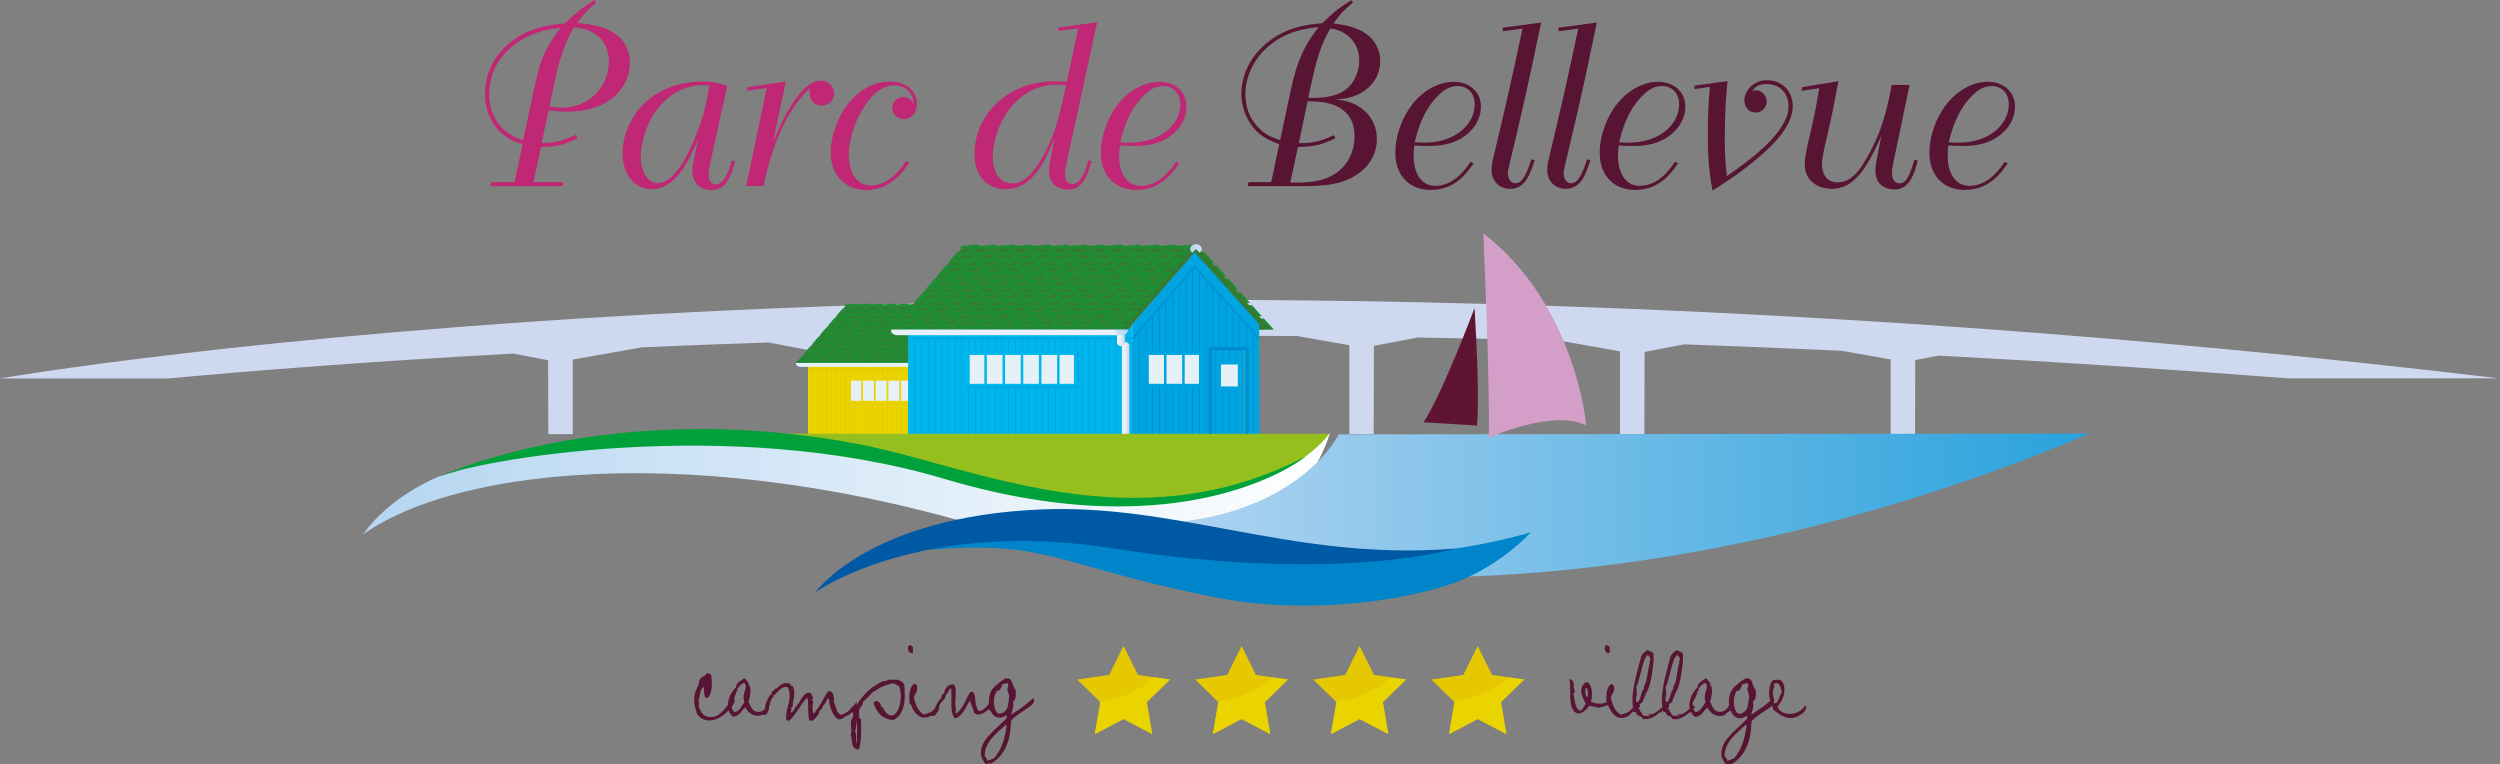 <?xml version="1.0" encoding="UTF-8"?><svg id="Calque_1" xmlns="http://www.w3.org/2000/svg" xmlns:xlink="http://www.w3.org/1999/xlink" viewBox="0 0 482.28 147.42"><rect x="0" y="0" width="482.28" height="147.42" fill="#808080" stroke="none"/><defs><style>.cls-1{fill:#00a13a;}.cls-2{fill:#00b7ed;}.cls-3{fill:#0059a5;}.cls-4{fill:#008fd1;}.cls-5{fill:#0085cb;}.cls-6{fill:#e6f0f7;}.cls-7{fill:#e9d400;}.cls-8{fill:#e6c800;}.cls-9{fill:#e3b800;}.cls-10{fill:#00a4e0;}.cls-11{fill:#ced9f0;}.cls-12{fill:#c02774;}.cls-13{fill:#d39ec8;}.cls-14{fill:#1e8d34;}.cls-15{fill:#357a33;}.cls-16{fill:#95bf1f;}.cls-17{fill:#571433;}.cls-18{fill:#601433;}.cls-19{fill:url(#Dégradé_sans_nom_10);}.cls-20{fill:url(#Dégradé_sans_nom_11);}.cls-21{fill:url(#Dégradé_sans_nom_12);}.cls-22{stroke:#008acd;stroke-width:.53px;}.cls-22,.cls-23{fill:none;}.cls-23{stroke:#c69500;stroke-width:.3px;}.cls-24{fill:url(#Dégradé_sans_nom);}.cls-25{fill:url(#Dégradé_sans_nom_8);}.cls-26{fill:url(#Dégradé_sans_nom_3);}.cls-27{fill:url(#Dégradé_sans_nom_2);}.cls-28{fill:url(#Dégradé_sans_nom_5);}.cls-29{fill:url(#Dégradé_sans_nom_4);}.cls-30{fill:url(#Dégradé_sans_nom_7);}.cls-31{fill:url(#Dégradé_sans_nom_6);}.cls-32{fill:url(#Dégradé_sans_nom_9);}</style><linearGradient id="Dégradé_sans_nom" x1="193.87" y1="88.02" x2="195.45" y2="88.02" gradientTransform="translate(0 147.11) scale(1 -1)" gradientUnits="userSpaceOnUse"><stop offset="0" stop-color="#b5d5f1"/><stop offset="1" stop-color="#cde2f5"/></linearGradient><linearGradient id="Dégradé_sans_nom_2" x1="184.68" y1="68.79" x2="185.7" y2="68.79" gradientTransform="translate(0 147.11) scale(1 -1)" gradientUnits="userSpaceOnUse"><stop offset=".47" stop-color="#ebeff5"/><stop offset="1" stop-color="#b5d5f1"/></linearGradient><linearGradient id="Dégradé_sans_nom_3" x1="184.01" y1="75.77" x2="185.08" y2="75.77" gradientTransform="translate(0 147.11) scale(1 -1)" gradientUnits="userSpaceOnUse"><stop offset=".47" stop-color="#ebeff5"/><stop offset="1" stop-color="#b5d5f1"/></linearGradient><linearGradient id="Dégradé_sans_nom_4" x1="184.81" y1="76.72" x2="153.56" y2="76.72" gradientTransform="translate(0 147.11) scale(1 -1)" gradientUnits="userSpaceOnUse"><stop offset="0" stop-color="#eaf0f9"/><stop offset="1" stop-color="#e6f0fa"/></linearGradient><linearGradient id="Dégradé_sans_nom_5" x1="185.48" y1="76.71" x2="183.77" y2="76.71" gradientTransform="translate(0 147.11) scale(1 -1)" gradientUnits="userSpaceOnUse"><stop offset="0" stop-color="#b5d5f1"/><stop offset="1" stop-color="#cde2f5"/></linearGradient><linearGradient id="Dégradé_sans_nom_6" x1="229.6" y1="99.18" x2="231.85" y2="99.18" gradientTransform="translate(0 147.11) scale(1 -1)" gradientUnits="userSpaceOnUse"><stop offset="0" stop-color="#b5d5f1"/><stop offset="1" stop-color="#cde2f5"/></linearGradient><linearGradient id="Dégradé_sans_nom_7" x1="216.44" y1="71.64" x2="217.89" y2="71.64" gradientTransform="translate(0 147.11) scale(1 -1)" gradientUnits="userSpaceOnUse"><stop offset=".47" stop-color="#ebeff5"/><stop offset="1" stop-color="#b5d5f1"/></linearGradient><linearGradient id="Dégradé_sans_nom_8" x1="215.47" y1="81.64" x2="217.01" y2="81.64" gradientTransform="translate(0 147.11) scale(1 -1)" gradientUnits="userSpaceOnUse"><stop offset=".47" stop-color="#ebeff5"/><stop offset="1" stop-color="#b5d5f1"/></linearGradient><linearGradient id="Dégradé_sans_nom_9" x1="216.62" y1="83" x2="171.88" y2="83" gradientTransform="translate(0 147.11) scale(1 -1)" gradientUnits="userSpaceOnUse"><stop offset="0" stop-color="#eaf0f9"/><stop offset="1" stop-color="#e6f0fa"/></linearGradient><linearGradient id="Dégradé_sans_nom_10" x1="217.58" y1="82.98" x2="215.13" y2="82.98" gradientTransform="translate(0 147.11) scale(1 -1)" gradientUnits="userSpaceOnUse"><stop offset="0" stop-color="#b5d5f1"/><stop offset="1" stop-color="#cde2f5"/></linearGradient><linearGradient id="Dégradé_sans_nom_11" x1="70.05" y1="51.63" x2="256.58" y2="51.63" gradientTransform="translate(0 147.11) scale(1 -1)" gradientUnits="userSpaceOnUse"><stop offset="0" stop-color="#b5d5f1"/><stop offset="1" stop-color="#fff"/></linearGradient><linearGradient id="Dégradé_sans_nom_12" x1="219.88" y1="49.62" x2="403.13" y2="49.62" gradientTransform="translate(0 147.11) scale(1 -1)" gradientUnits="userSpaceOnUse"><stop offset="0" stop-color="#b5d5f1"/><stop offset="1" stop-color="#28a2dc"/></linearGradient></defs><path class="cls-11" d="M482.28,73.01C195.75,38.88,0,73.01,0,73.01H32.43c16.45-1.52,38.88-3.29,66.59-4.8l6.72,1.28,.03,14.26h4.71v-14.38l13.39-2.37c7.8-.34,15.93-.65,24.38-.93l9.69,1.84,.04,15.83h4.71v-15.95l14.01-2.48c7.63-.16,15.47-.29,23.52-.38l9.51,1.68v17.13h4.71l.04-17.01,10.34-1.97c8.3-.02,16.79,0,25.47,.07l10.01,1.77v17.13h4.7l.04-17.01,8.47-1.61c8.9,.15,17.98,.34,27.23,.58l11.77,2.08v15.95h4.71l.04-15.83,7.66-1.46c9.95,.35,20.08,.76,30.38,1.24l9.43,1.67v14.38h4.71l.03-14.26,4.52-.86c21.73,1.15,44.18,2.59,67.3,4.38h40.98Z"/><g><rect class="cls-7" x="155.87" y="69.37" width="30.24" height="14.98"/><path class="cls-14" d="M194.53,59.59h1.29l1.34,1.49h-.7l-1.93-1.49Zm1.6,1.79h1.29l1.34,1.49h-.7l-1.93-1.49Zm1.6,1.78h1.28l1.34,1.49h-.7l-1.93-1.49Zm1.6,1.79h1.29l1.34,1.49h-.7l-1.93-1.49Zm1.6,1.78h1.29l1.34,1.49h-.7l-1.93-1.49Zm2.89,1.79l1.34,1.49h-.7l-1.93-1.49h1.29Zm-8.65-6.75l-.85-.95,1.22,.94h-.37Zm6.4,7.14l-.85-.95,1.22,.95h-.37Zm-1.6-1.78l-.85-.95,1.22,.95h-.37Zm-1.6-1.78l-.85-.95,1.22,.94h-.37Zm-1.6-1.78l-.85-.95,1.22,.95h-.37Zm5.8,6.46l-.24-.27,.35,.27h-.11Zm.64-.72l-.26-.29h-.69l-1.93-1.49h1.28l-.26-.29h-.69l-1.93-1.49h1.28l-.26-.29h-.69l-1.93-1.49h1.28l-.26-.29h-.69l-1.93-1.49h1.28l-.26-.29h-.69l-1.93-1.49h1.28l-.26-.29h-.69l-1.01-.79h1.01l.7,.78,1.21,.93h-.37s.76,.85,.76,.85l1.21,.93h-.37s.76,.85,.76,.85l1.21,.93h-.37s.76,.85,.76,.85l1.2,.93h-.37s.76,.85,.76,.85l1.2,.93h-.37s.76,.85,.76,.85l1.21,.93h-.37s.09,.1,.09,.1h-1l-.94-.72h1.28Zm-10.18-10.01l.9,.69h-.37s-.62-.69-.62-.69h.1Z"/><polygon class="cls-15" points="185.51 70.01 153.65 70.01 163.1 59.04 194.96 59.04 185.51 70.01"/><polygon class="cls-15" points="202.93 70.01 204.74 70.01 194.96 59.04 193.14 59.04 202.93 70.01"/><path class="cls-14" d="M163.8,59.59h-1.29l-1.28,1.49h.7l1.87-1.49Zm-1.54,1.79h-1.29l-1.28,1.49h.7l1.87-1.49Zm-1.53,1.78h-1.29l-1.28,1.49h.7l1.87-1.49Zm-1.53,1.79h-1.29l-1.28,1.49h.7l1.87-1.49Zm-1.53,1.78h-1.29l-1.28,1.49h.7l1.87-1.49Zm-2.83,1.79l-1.28,1.49h.7l1.87-1.49h-1.29Zm8.41-6.75l.81-.95-1.19,.94h.37Zm-6.13,7.14l.81-.95-1.19,.95h.38Zm1.53-1.78l.81-.95-1.19,.95h.38Zm1.53-1.78l.81-.95-1.19,.94h.38Zm1.53-1.78l.81-.95-1.19,.95h.38Zm-5.55,6.46l.23-.27-.34,.27h.11Zm-.68-.72l.25-.29h.7l1.87-1.49h-1.29l.25-.29h.7l1.87-1.49h-1.29l.25-.29h.7l1.87-1.49h-1.29l.25-.29h.7l1.87-1.49h-1.29l.25-.29h.7l1.87-1.49h-1.29l.25-.29h.7l.99-.79h-1.01l-.67,.78-1.17,.93h.37s-.73,.85-.73,.85l-1.17,.93h.37s-.73,.85-.73,.85l-1.17,.93h.37s-.73,.85-.73,.85l-1.17,.93h.37s-.73,.85-.73,.85l-1.17,.93h.37s-.73,.85-.73,.85l-1.17,.93h.37s-.08,.1-.08,.1h1.01l.91-.72h-1.29Zm9.8-10.01l-.87,.69h.37s.6-.69,.6-.69h-.1Z"/><path class="cls-14" d="M166.41,59.59h-1.29l-1.28,1.49h.7l1.87-1.49Zm-1.53,1.79h-1.29l-1.28,1.49h.7l1.87-1.49Zm-1.53,1.78h-1.29l-1.28,1.49h.7l1.87-1.49Zm-1.53,1.79h-1.29l-1.28,1.49h.7l1.87-1.49Zm-1.53,1.78h-1.29l-1.28,1.49h.7l1.87-1.49Zm-2.83,1.79l-1.28,1.49h.7l1.87-1.49h-1.29Zm8.41-6.75l.81-.95-1.19,.94h.37Zm-6.14,7.14l.81-.95-1.19,.95h.37Zm1.54-1.78l.81-.95-1.19,.95h.38Zm1.53-1.78l.81-.95-1.19,.94h.37Zm1.53-1.78l.82-.95-1.19,.95h.37Zm-5.55,6.46l.23-.27-.34,.27h.11Zm-.68-.72l.25-.29h.7l1.87-1.49h-1.29l.25-.29h.7l1.87-1.49h-1.29l.25-.29h.7l1.87-1.49h-1.29l.25-.29h.7l1.87-1.49h-1.29l.25-.29h.7l1.87-1.49h-1.29l.25-.29h.7l.99-.79h-1.01l-.67,.78-1.17,.93h.37s-.73,.85-.73,.85l-1.17,.93h.37s-.73,.85-.73,.85l-1.17,.93h.37s-.73,.85-.73,.85l-1.17,.93h.37s-.73,.85-.73,.85l-1.17,.93h.37s-.73,.85-.73,.85l-1.17,.93h.37s-.08,.1-.08,.1h1.01l.91-.72h-1.29Zm9.8-10.01l-.87,.69h.37s.6-.69,.6-.69h-.1Z"/><path class="cls-14" d="M169.04,59.59h-1.29l-1.28,1.49h.7l1.87-1.49Zm-1.53,1.79h-1.29l-1.28,1.49h.7l1.87-1.49Zm-1.53,1.78h-1.29l-1.28,1.49h.7l1.87-1.49Zm-1.54,1.79h-1.29l-1.28,1.49h.7l1.87-1.49Zm-1.53,1.78h-1.29l-1.28,1.49h.7l1.87-1.49Zm-2.83,1.79l-1.28,1.49h.7l1.87-1.49h-1.29Zm8.41-6.75l.81-.95-1.19,.94h.37Zm-6.13,7.14l.82-.95-1.19,.95h.38Zm1.53-1.78l.81-.95-1.19,.95h.37Zm1.54-1.78l.81-.95-1.19,.94h.38Zm1.53-1.78l.81-.95-1.19,.95h.38Zm-5.55,6.46l.23-.27-.34,.27h.11Zm-.68-.72l.25-.29h.7l1.87-1.49h-1.29l.25-.29h.7l1.87-1.49h-1.29l.25-.29h.7l1.87-1.49h-1.29l.25-.29h.7l1.87-1.49h-1.29l.25-.29h.7l1.87-1.49h-1.29l.25-.29h.7l.99-.79h-1.01l-.67,.78-1.17,.93h.37s-.73,.85-.73,.85l-1.17,.93h.37s-.73,.85-.73,.85l-1.17,.93h.37s-.73,.85-.73,.85l-1.17,.93h.37s-.73,.85-.73,.85l-1.17,.93h.37s-.73,.85-.73,.85l-1.17,.93h.37s-.08,.1-.08,.1h1l.91-.72h-1.29Zm9.8-10.01l-.87,.69h.37s.6-.69,.6-.69h-.1Z"/><path class="cls-14" d="M171.67,59.59h-1.29l-1.28,1.49h.7l1.87-1.49Zm-1.53,1.79h-1.29l-1.28,1.49h.7l1.87-1.49Zm-1.53,1.78h-1.29l-1.28,1.49h.7l1.87-1.49Zm-1.53,1.79h-1.29l-1.28,1.49h.7l1.87-1.49Zm-1.53,1.78h-1.29l-1.28,1.49h.7l1.87-1.49Zm-2.83,1.79l-1.28,1.49h.7l1.87-1.49h-1.29Zm8.41-6.75l.81-.95-1.19,.94h.38Zm-6.13,7.14l.82-.95-1.19,.95h.37Zm1.53-1.78l.81-.95-1.19,.95h.38Zm1.53-1.78l.81-.95-1.19,.94h.37Zm1.53-1.78l.81-.95-1.19,.95h.38Zm-5.56,6.46l.23-.27-.34,.27h.11Zm-.68-.72l.25-.29h.7l1.87-1.49h-1.29l.25-.29h.7l1.87-1.49h-1.29l.25-.29h.7l1.87-1.49h-1.29l.25-.29h.7l1.87-1.49h-1.29l.25-.29h.7l1.87-1.49h-1.29l.25-.29h.7l.99-.79h-1.01l-.67,.78-1.17,.93h.37s-.73,.85-.73,.85l-1.17,.93h.37s-.73,.85-.73,.85l-1.17,.93h.37s-.73,.85-.73,.85l-1.17,.93h.37s-.73,.85-.73,.85l-1.17,.93h.37s-.73,.85-.73,.85l-1.17,.93h.37s-.08,.1-.08,.1h1l.91-.72h-1.29Zm9.8-10.01l-.87,.69h.37s.6-.69,.6-.69h-.1Z"/><path class="cls-14" d="M174.27,59.59h-1.29l-1.28,1.49h.7l1.87-1.49Zm-1.53,1.79h-1.29l-1.28,1.49h.7l1.87-1.49Zm-1.53,1.78h-1.29l-1.28,1.49h.7l1.87-1.49Zm-1.54,1.79h-1.29l-1.28,1.49h.7l1.87-1.49Zm-1.53,1.78h-1.29l-1.28,1.49h.7l1.87-1.49Zm-2.82,1.79l-1.28,1.49h.7l1.87-1.49h-1.29Zm8.41-6.75l.81-.95-1.19,.94h.38Zm-6.13,7.14l.81-.95-1.19,.95h.38Zm1.53-1.78l.81-.95-1.19,.95h.38Zm1.54-1.78l.81-.95-1.19,.94h.38Zm1.53-1.78l.81-.95-1.19,.95h.38Zm-5.55,6.46l.23-.27-.34,.27h.11Zm-.68-.72l.25-.29h.7l1.87-1.49h-1.29l.25-.29h.7l1.87-1.49h-1.29l.25-.29h.69l1.87-1.49h-1.29l.25-.29h.7l1.87-1.49h-1.29l.25-.29h.7l1.87-1.49h-1.29l.25-.29h.7l.99-.79h-1.01l-.67,.78-1.17,.93h.37s-.73,.85-.73,.85l-1.17,.93h.37s-.73,.85-.73,.85l-1.17,.93h.37s-.73,.85-.73,.85l-1.17,.93h.37s-.73,.85-.73,.85l-1.17,.93h.37s-.73,.85-.73,.85l-1.17,.93h.37s-.08,.1-.08,.1h1.01l.91-.72h-1.28Zm9.8-10.01l-.87,.69h.38s.6-.69,.6-.69h-.1Z"/><path class="cls-14" d="M176.85,59.59h-1.29l-1.28,1.49h.7l1.87-1.49Zm-1.53,1.79h-1.29l-1.28,1.49h.7l1.87-1.49Zm-1.53,1.78h-1.29l-1.28,1.49h.7l1.87-1.49Zm-1.53,1.79h-1.29l-1.28,1.49h.7l1.87-1.49Zm-1.53,1.78h-1.29l-1.28,1.49h.7l1.87-1.49Zm-2.83,1.79l-1.28,1.49h.7l1.87-1.49h-1.29Zm8.41-6.75l.82-.95-1.19,.94h.37Zm-6.13,7.14l.81-.95-1.19,.95h.38Zm1.53-1.78l.81-.95-1.19,.95h.37Zm1.53-1.78l.82-.95-1.19,.94h.37Zm1.53-1.78l.81-.95-1.19,.95h.37Zm-5.55,6.46l.23-.27-.34,.27h.11Zm-.68-.72l.25-.29h.7l1.87-1.49h-1.29l.25-.29h.7l1.87-1.49h-1.29l.25-.29h.7l1.87-1.49h-1.29l.25-.29h.7l1.87-1.49h-1.29l.25-.29h.7l1.87-1.49h-1.29l.25-.29h.7l.99-.79h-1.01l-.67,.78-1.17,.93h.37s-.73,.85-.73,.85l-1.17,.93h.37s-.73,.85-.73,.85l-1.17,.93h.37s-.73,.85-.73,.85l-1.17,.93h.37s-.73,.85-.73,.85l-1.17,.93h.37s-.73,.85-.73,.85l-1.17,.93h.37s-.08,.1-.08,.1h1l.91-.72h-1.28Zm9.8-10.01l-.87,.69h.37s.6-.69,.6-.69h-.1Z"/><path class="cls-14" d="M179.46,59.59h-1.29l-1.28,1.49h.7l1.87-1.49Zm-1.53,1.79h-1.29l-1.28,1.49h.7l1.87-1.49Zm-1.53,1.78h-1.29l-1.28,1.49h.7l1.87-1.49Zm-1.54,1.79h-1.29l-1.28,1.49h.7l1.87-1.49Zm-1.53,1.78h-1.29l-1.28,1.49h.7l1.87-1.49Zm-2.83,1.79l-1.28,1.49h.7l1.87-1.49h-1.29Zm8.41-6.75l.81-.95-1.19,.94h.37Zm-6.14,7.14l.81-.95-1.19,.95h.37Zm1.53-1.78l.81-.95-1.19,.95h.38Zm1.53-1.78l.81-.95-1.19,.94h.37Zm1.53-1.78l.81-.95-1.19,.95h.37Zm-5.55,6.46l.23-.27-.34,.27h.11Zm-.68-.72l.25-.29h.7l1.87-1.49h-1.29l.25-.29h.7l1.87-1.49h-1.29l.25-.29h.7l1.87-1.49h-1.29l.25-.29h.7l1.87-1.49h-1.29l.25-.29h.7l1.87-1.49h-1.29l.25-.29h.7l.99-.79h-1.01l-.67,.78-1.17,.93h.37s-.73,.85-.73,.85l-1.17,.93h.37s-.73,.85-.73,.85l-1.17,.93h.37s-.73,.85-.73,.85l-1.17,.93h.37s-.73,.85-.73,.85l-1.17,.93h.37s-.73,.85-.73,.85l-1.17,.93h.37s-.08,.1-.08,.1h1.01l.91-.72h-1.29Zm9.8-10.01l-.87,.69h.38s.6-.69,.6-.69h-.1Z"/><path class="cls-14" d="M182.07,59.59h-1.29l-1.28,1.49h.7l1.87-1.49Zm-1.53,1.79h-1.29l-1.28,1.49h.7l1.87-1.49Zm-1.53,1.78h-1.29l-1.28,1.49h.7l1.87-1.49Zm-1.53,1.79h-1.29l-1.28,1.49h.7l1.87-1.49Zm-1.53,1.78h-1.29l-1.28,1.49h.7l1.87-1.49Zm-2.83,1.79l-1.28,1.49h.7l1.87-1.49h-1.29Zm8.41-6.75l.81-.95-1.19,.94h.38Zm-6.14,7.14l.81-.95-1.19,.95h.37Zm1.53-1.78l.81-.95-1.19,.95h.38Zm1.53-1.78l.81-.95-1.19,.94h.38Zm1.53-1.78l.81-.95-1.19,.95h.38Zm-5.55,6.46l.23-.27-.34,.27h.11Zm-.68-.72l.25-.29h.7l1.87-1.49h-1.29l.25-.29h.7l1.87-1.49h-1.29l.25-.29h.7l1.87-1.49h-1.29l.25-.29h.7l1.87-1.49h-1.29l.25-.29h.7l1.87-1.49h-1.29l.25-.29h.7l.99-.79h-1.01l-.67,.78-1.17,.93h.37s-.73,.85-.73,.85l-1.17,.93h.37s-.73,.85-.73,.85l-1.17,.93h.37s-.73,.85-.73,.85l-1.17,.93h.37s-.73,.85-.73,.85l-1.17,.93h.37s-.73,.85-.73,.85l-1.17,.93h.37s-.08,.1-.08,.1h1.01l.91-.72h-1.29Zm9.8-10.01l-.87,.69h.38s.6-.69,.6-.69h-.1Z"/><path class="cls-14" d="M184.7,59.59h-1.29l-1.28,1.49h.7l1.87-1.49Zm-1.53,1.79h-1.29l-1.28,1.49h.7l1.87-1.49Zm-1.53,1.78h-1.29l-1.28,1.49h.7l1.87-1.49Zm-1.53,1.79h-1.29l-1.28,1.49h.7l1.87-1.49Zm-1.54,1.78h-1.29l-1.28,1.49h.7l1.87-1.49Zm-2.82,1.79l-1.28,1.49h.7l1.87-1.49h-1.29Zm8.41-6.75l.82-.95-1.19,.94h.37Zm-6.13,7.14l.81-.95-1.19,.95h.38Zm1.53-1.78l.81-.95-1.19,.95h.37Zm1.53-1.78l.81-.95-1.19,.94h.38Zm1.53-1.78l.82-.95-1.19,.95h.37Zm-5.55,6.46l.23-.27-.34,.27h.11Zm-.68-.72l.25-.29h.7l1.87-1.49h-1.29l.25-.29h.7l1.87-1.49h-1.29l.25-.29h.7l1.87-1.49h-1.29l.25-.29h.7l1.87-1.49h-1.29l.25-.29h.7l1.87-1.49h-1.29l.25-.29h.7l.99-.79h-1.01l-.67,.78-1.17,.93h.37s-.73,.85-.73,.85l-1.17,.93h.37s-.73,.85-.73,.85l-1.17,.93h.37s-.73,.85-.73,.85l-1.17,.93h.37s-.73,.85-.73,.85l-1.17,.93h.37s-.73,.85-.73,.85l-1.17,.93h.37s-.08,.1-.08,.1h1.01l.91-.72h-1.29Zm9.8-10.01l-.87,.69h.37s.6-.69,.6-.69h-.1Z"/><path class="cls-14" d="M187.33,59.59h-1.29l-1.28,1.49h.7l1.87-1.49Zm-1.53,1.79h-1.29l-1.28,1.49h.7l1.87-1.49Zm-1.54,1.78h-1.29l-1.28,1.49h.7l1.87-1.49Zm-1.53,1.79h-1.29l-1.28,1.49h.7l1.87-1.49Zm-1.53,1.78h-1.29l-1.28,1.49h.7l1.87-1.49Zm-2.83,1.79l-1.28,1.49h.7l1.87-1.49h-1.29Zm8.41-6.75l.81-.95-1.19,.94h.38Zm-6.14,7.14l.81-.95-1.19,.95h.38Zm1.53-1.78l.82-.95-1.19,.95h.37Zm1.54-1.78l.81-.95-1.19,.94h.37Zm1.53-1.78l.82-.95-1.19,.95h.38Zm-5.56,6.46l.23-.27-.34,.27h.11Zm-.68-.72l.25-.29h.7l1.87-1.49h-1.29l.25-.29h.7l1.87-1.49h-1.29l.25-.29h.7l1.87-1.49h-1.29l.25-.29h.7l1.87-1.49h-1.29l.25-.29h.7l1.87-1.49h-1.29l.25-.29h.7l.99-.79h-1.01l-.67,.78-1.17,.93h.37s-.73,.85-.73,.85l-1.17,.93h.37s-.73,.85-.73,.85l-1.17,.93h.37s-.73,.85-.73,.85l-1.17,.93h.37s-.73,.85-.73,.85l-1.17,.93h.37s-.73,.85-.73,.85l-1.17,.93h.37s-.08,.1-.08,.1h1l.91-.72h-1.29Zm9.8-10.01l-.87,.69h.38s.6-.69,.6-.69h-.1Z"/><path class="cls-14" d="M189.93,59.59h-1.29l-1.28,1.49h.7l1.87-1.49Zm-1.53,1.79h-1.29l-1.28,1.49h.7l1.87-1.49Zm-1.53,1.78h-1.29l-1.28,1.49h.7l1.87-1.49Zm-1.54,1.79h-1.29l-1.28,1.49h.7l1.87-1.49Zm-1.54,1.78h-1.29l-1.28,1.49h.7l1.87-1.49Zm-2.83,1.79l-1.28,1.49h.7l1.87-1.49h-1.29Zm8.41-6.75l.81-.95-1.19,.94h.37Zm-6.14,7.14l.81-.95-1.19,.95h.37Zm1.54-1.78l.81-.95-1.19,.95h.38Zm1.54-1.78l.81-.95-1.19,.94h.38Zm1.53-1.78l.82-.95-1.19,.95h.37Zm-5.55,6.46l.23-.27-.34,.27h.11Zm-.68-.72l.25-.29h.7l1.87-1.49h-1.29l.25-.29h.7l1.87-1.49h-1.29l.25-.29h.7l1.87-1.49h-1.29l.25-.29h.7l1.87-1.49h-1.29l.25-.29h.7l1.87-1.49h-1.29l.25-.29h.7l.99-.79h-1.01l-.67,.78-1.17,.93h.37s-.73,.85-.73,.85l-1.17,.93h.37s-.73,.85-.73,.85l-1.17,.93h.37s-.73,.85-.73,.85l-1.17,.93h.37s-.73,.85-.73,.85l-1.17,.93h.37s-.73,.85-.73,.85l-1.17,.93h.37s-.08,.1-.08,.1h1.01l.91-.72h-1.29Zm9.8-10.01l-.87,.69h.37s.6-.69,.6-.69h-.1Z"/><path class="cls-14" d="M192.51,59.59h-1.29l-1.28,1.49h.7l1.87-1.49Zm-1.53,1.79h-1.29l-1.28,1.49h.7l1.87-1.49Zm-1.53,1.78h-1.29l-1.28,1.49h.7l1.87-1.49Zm-1.53,1.79h-1.29l-1.28,1.49h.7l1.87-1.49Zm-1.54,1.78h-1.29l-1.28,1.49h.7l1.87-1.49Zm-2.83,1.79l-1.28,1.49h.7l1.87-1.49h-1.29Zm8.41-6.75l.81-.95-1.19,.94h.37Zm-6.13,7.14l.81-.95-1.19,.95h.37Zm1.53-1.78l.81-.95-1.19,.95h.37Zm1.53-1.78l.81-.95-1.19,.94h.38Zm1.53-1.78l.81-.95-1.19,.95h.38Zm-5.55,6.46l.23-.27-.34,.27h.11Zm-.68-.72l.25-.29h.7l1.87-1.49h-1.29l.25-.29h.7l1.87-1.49h-1.29l.25-.29h.7l1.87-1.49h-1.29l.25-.29h.7l1.87-1.49h-1.29l.25-.29h.7l1.87-1.49h-1.29l.25-.29h.7l.99-.79h-1.01l-.67,.78-1.17,.93h.37s-.73,.85-.73,.85l-1.17,.93h.37s-.73,.85-.73,.85l-1.17,.93h.37s-.73,.85-.73,.85l-1.17,.93h.37s-.73,.85-.73,.85l-1.17,.93h.37s-.73,.85-.73,.85l-1.17,.93h.37s-.08,.1-.08,.1h1.01l.91-.72h-1.29Zm9.8-10.01l-.87,.69h.37s.6-.69,.6-.69h-.1Z"/><polygon class="cls-14" points="194.31 58.55 192.08 58.76 192.08 59.12 195.26 59.12 194.31 58.55"/><polygon class="cls-14" points="191.89 58.55 189.65 58.76 189.65 59.12 192.83 59.12 191.89 58.55"/><polygon class="cls-14" points="189.46 58.55 187.23 58.76 187.23 59.12 190.4 59.12 189.46 58.55"/><polygon class="cls-14" points="187.03 58.55 184.8 58.76 184.8 59.12 187.98 59.12 187.03 58.55"/><polygon class="cls-14" points="184.61 58.55 182.37 58.76 182.37 59.12 185.55 59.12 184.61 58.55"/><polygon class="cls-14" points="182.18 58.55 179.95 58.76 179.95 59.12 183.12 59.12 182.18 58.55"/><polygon class="cls-14" points="179.75 58.55 177.52 58.76 177.52 59.12 180.7 59.12 179.75 58.55"/><polygon class="cls-14" points="177.33 58.55 175.09 58.76 175.09 59.12 178.27 59.12 177.33 58.55"/><polygon class="cls-14" points="174.9 58.55 172.67 58.76 172.67 59.12 175.84 59.12 174.9 58.55"/><polygon class="cls-14" points="172.47 58.55 170.24 58.76 170.24 59.12 173.42 59.12 172.47 58.55"/><polygon class="cls-14" points="170.05 58.55 167.81 58.76 167.81 59.12 170.99 59.12 170.05 58.55"/><polygon class="cls-14" points="167.62 58.55 165.39 58.76 165.39 59.12 168.56 59.12 167.62 58.55"/><polygon class="cls-14" points="165.2 58.55 162.96 58.76 162.96 59.12 166.14 59.12 165.2 58.55"/><path class="cls-24" d="M194.66,58.51c-.43,0-.79,.29-.79,.65,0,.21,.12,.38,.31,.5l.48-.5,.49,.5c.18-.12,.3-.29,.3-.5,0-.36-.35-.65-.79-.65Z"/><polygon class="cls-8" points="186.1 84.33 203.22 84.33 203.16 69.29 194.48 59.59 186.1 69.29 186.1 84.33"/><polygon class="cls-9" points="186.1 71.09 194.48 61.4 203.16 71.1 203.16 71.38 194.48 61.7 186.11 71.34 186.1 71.09"/><polygon class="cls-8" points="186.1 71.09 156.1 71.09 156.03 71.33 186.11 71.34 186.1 71.09"/><rect class="cls-8" x="156.72" y="71.23" width=".13" height="13.13"/><rect class="cls-8" x="157.62" y="71.23" width=".13" height="13.13"/><rect class="cls-8" x="158.52" y="71.23" width=".13" height="13.13"/><rect class="cls-8" x="159.43" y="71.23" width=".13" height="13.13"/><rect class="cls-8" x="160.33" y="71.23" width=".13" height="13.13"/><rect class="cls-8" x="161.23" y="71.23" width=".13" height="13.13"/><rect class="cls-8" x="162.13" y="71.23" width=".13" height="13.13"/><rect class="cls-8" x="163.04" y="71.23" width=".13" height="13.13"/><rect class="cls-8" x="163.94" y="71.23" width=".13" height="13.13"/><rect class="cls-8" x="164.84" y="71.23" width=".13" height="13.13"/><rect class="cls-8" x="165.74" y="71.23" width=".13" height="13.13"/><rect class="cls-8" x="166.64" y="71.23" width=".13" height="13.13"/><rect class="cls-8" x="167.55" y="71.23" width=".13" height="13.13"/><rect class="cls-8" x="168.45" y="71.23" width=".13" height="13.13"/><rect class="cls-8" x="169.35" y="71.23" width=".13" height="13.13"/><rect class="cls-8" x="170.25" y="71.23" width=".13" height="13.13"/><rect class="cls-8" x="171.16" y="71.23" width=".13" height="13.13"/><rect class="cls-8" x="172.06" y="71.23" width=".13" height="13.13"/><rect class="cls-8" x="172.96" y="71.23" width=".13" height="13.13"/><rect class="cls-8" x="173.86" y="71.23" width=".13" height="13.13"/><rect class="cls-8" x="174.76" y="71.23" width=".13" height="13.13"/><rect class="cls-8" x="175.67" y="71.23" width=".13" height="13.13"/><rect class="cls-8" x="176.57" y="71.23" width=".13" height="13.13"/><rect class="cls-8" x="177.47" y="71.23" width=".13" height="13.13"/><rect class="cls-8" x="178.38" y="71.23" width=".12" height="13.13"/><rect class="cls-8" x="179.28" y="71.23" width=".13" height="13.13"/><rect class="cls-8" x="180.18" y="71.23" width=".13" height="13.13"/><rect class="cls-8" x="181.08" y="71.23" width=".13" height="13.13"/><rect class="cls-8" x="181.98" y="71.23" width=".13" height="13.13"/><rect class="cls-8" x="182.89" y="71.23" width=".13" height="13.13"/><rect class="cls-8" x="183.79" y="71.23" width=".13" height="13.13"/><rect class="cls-8" x="184.69" y="71.23" width=".13" height="13.13"/><rect class="cls-8" x="185.59" y="71.23" width=".13" height="13.13"/><rect class="cls-9" x="186.95" y="70.16" width=".13" height="14.2"/><rect class="cls-9" x="187.85" y="69.2" width=".13" height="15.16"/><rect class="cls-9" x="188.75" y="68.07" width=".13" height="16.29"/><rect class="cls-9" x="189.65" y="67.06" width=".13" height="17.3"/><rect class="cls-9" x="190.56" y="65.99" width=".13" height="18.38"/><rect class="cls-9" x="191.46" y="64.97" width=".13" height="19.39"/><rect class="cls-9" x="192.36" y="63.96" width=".13" height="20.4"/><rect class="cls-9" x="193.26" y="62.83" width=".13" height="21.53"/><rect class="cls-9" x="194.17" y="61.77" width=".13" height="22.6"/><rect class="cls-9" x="195.07" y="62.23" width=".13" height="22.13"/><rect class="cls-9" x="195.97" y="63.25" width=".13" height="21.12"/><rect class="cls-9" x="196.87" y="64.22" width=".13" height="8.36"/><rect class="cls-9" x="197.78" y="65.27" width=".13" height="7.25"/><rect class="cls-9" x="198.68" y="66.27" width=".13" height="6.31"/><rect class="cls-9" x="199.58" y="67.26" width=".13" height="5.27"/><rect class="cls-9" x="200.48" y="68.26" width=".13" height="4.27"/><rect class="cls-9" x="201.39" y="69.28" width=".13" height="3.3"/><rect class="cls-9" x="202.29" y="70.29" width=".13" height="14.07"/><rect class="cls-8" x="163.6" y="73.09" width="15.27" height="4.79"/><rect class="cls-7" x="163.38" y="72.87" width="15.28" height="4.79"/><rect class="cls-6" x="164.17" y="73.43" width="14.05" height="3.89"/><rect class="cls-7" x="166.14" y="73.32" width=".34" height="4.23"/><rect class="cls-7" x="168.59" y="73.32" width=".34" height="4.23"/><rect class="cls-7" x="171.04" y="73.32" width=".34" height="4.23"/><rect class="cls-7" x="173.5" y="73.32" width=".34" height="4.23"/><rect class="cls-7" x="175.95" y="73.32" width=".34" height="4.23"/><rect class="cls-8" x="187.84" y="72.87" width="7.67" height="4.79"/><rect class="cls-6" x="188.3" y="73.43" width="6.76" height="3.89"/><rect class="cls-8" x="190.35" y="73.32" width=".34" height="4.23"/><rect class="cls-8" x="192.8" y="73.32" width=".34" height="4.23"/><g><rect class="cls-8" x="201.01" y="72.53" width=".02" height="11.84"/><rect class="cls-9" x="197.27" y="72.53" width=".13" height="11.84"/><rect class="cls-9" x="198.17" y="72.53" width=".13" height="11.84"/><rect class="cls-9" x="199.07" y="72.53" width=".13" height="11.84"/><rect class="cls-9" x="199.98" y="72.53" width=".13" height="11.84"/><rect class="cls-9" x="200.88" y="72.53" width=".13" height="11.84"/></g><rect class="cls-23" x="196.58" y="72.58" width="5.02" height="11.89"/><rect class="cls-8" x="197.77" y="74.39" width="2.78" height="3.55"/><rect class="cls-6" x="198.03" y="74.72" width="2.27" height="2.96"/><path class="cls-27" d="M185.7,84.42c0,.28-.23,.51-.51,.51h0c-.28,0-.51-.23-.51-.51v-12.2c0-.28,.23-.51,.51-.51h0c.28,0,.51,.23,.51,.51v12.2Z"/><path class="cls-26" d="M185.08,71.71c0,.3-.24,.54-.54,.54h0c-.3,0-.54-.24-.54-.54v-.75c0-.3,.24-.54,.54-.54h0c.3,0,.54,.24,.54,.54v.75Z"/><path class="cls-29" d="M153.56,70.01s-.09,.76,.91,.76h30.34s-1,.06-1-.76h-30.25Z"/><path class="cls-28" d="M183.78,70.01s0,.06,0,.08c0,.39,.38,.69,.85,.69s.85-.31,.85-.69c0-.03,0-.06,0-.08h-1.69Z"/></g><g><rect class="cls-2" x="175.18" y="62.65" width="43.29" height="21.44"/><path class="cls-14" d="M230.54,48.65h1.84l1.92,2.14h-1l-2.76-2.14Zm2.29,2.56h1.84l1.92,2.14h-1l-2.76-2.14Zm2.29,2.56h1.84l1.92,2.13h-1l-2.76-2.13Zm2.29,2.56h1.84l1.92,2.14h-1l-2.76-2.14Zm2.29,2.56h1.84l1.92,2.14h-1l-2.76-2.14Zm4.13,2.56l1.92,2.14h-1l-2.76-2.14h1.84Zm-12.39-9.66l-1.22-1.36,1.75,1.35h-.53Zm9.17,10.22l-1.21-1.36,1.75,1.35h-.54Zm-2.29-2.55l-1.21-1.36,1.75,1.36h-.53Zm-2.29-2.56l-1.21-1.36,1.75,1.35h-.54Zm-2.29-2.55l-1.22-1.36,1.75,1.36h-.54Zm8.3,9.25l-.35-.39,.5,.39h-.15Zm.92-1.04l-.38-.42h-.99l-2.76-2.14h1.83l-.38-.42h-.99l-2.76-2.14h1.83l-.38-.42h-.99l-2.75-2.14h1.83l-.38-.42h-.99l-2.76-2.14h1.83l-.38-.42h-.99l-2.76-2.14h1.83l-.38-.42h-.99l-1.45-1.12h1.44l1,1.12,1.73,1.33h-.52l1.09,1.22,1.73,1.33h-.52s1.09,1.22,1.09,1.22l1.73,1.33h-.53s1.1,1.22,1.1,1.22l1.73,1.33h-.52s1.09,1.22,1.09,1.22l1.73,1.33h-.53s1.09,1.22,1.09,1.22l1.73,1.33h-.52s.12,.14,.12,.14h-1.43l-1.34-1.04s1.83,0,1.83,0Zm-14.57-14.33l1.29,.99h-.53s-.9-.99-.9-.99h.14Z"/><polygon class="cls-15" points="217.63 63.58 172.02 63.58 185.54 47.86 231.15 47.86 217.63 63.58"/><polygon class="cls-15" points="242.56 63.58 245.15 63.58 231.15 47.86 228.55 47.86 242.56 63.58"/><path class="cls-14" d="M186.55,48.65h-1.85l-1.84,2.14h1.01l2.68-2.14Zm-2.2,2.56h-1.85l-1.84,2.14h1l2.68-2.14Zm-2.2,2.56h-1.85l-1.84,2.13h1.01l2.68-2.13Zm-2.2,2.56h-1.85l-1.84,2.14h1.01l2.68-2.14Zm-2.19,2.56h-1.85l-1.84,2.14h1.01l2.68-2.14Zm-4.05,2.56l-1.84,2.14h1.01l2.68-2.14h-1.85Zm12.04-9.66l1.16-1.36-1.7,1.35h.54Zm-8.78,10.22l1.16-1.36-1.7,1.35h.54Zm2.2-2.55l1.16-1.36-1.7,1.36h.54Zm2.2-2.56l1.17-1.36-1.7,1.35h.54Zm2.2-2.55l1.16-1.36-1.7,1.36h.54Zm-7.95,9.25l.33-.39-.49,.39h.15Zm-.97-1.04l.36-.42h1l2.68-2.14h-1.84l.36-.42h1l2.68-2.14h-1.84l.36-.42h1l2.68-2.14h-1.84l.36-.42h1l2.68-2.14h-1.84l.36-.42h1l2.68-2.14h-1.84l.36-.42h1l1.41-1.12h-1.45l-.96,1.12-1.68,1.33h.53l-1.05,1.22-1.68,1.33h.53s-1.05,1.22-1.05,1.22l-1.68,1.33h.53s-1.05,1.22-1.05,1.22l-1.68,1.33h.53s-1.05,1.22-1.05,1.22l-1.68,1.33h.53s-1.05,1.22-1.05,1.22l-1.68,1.33h.53s-.12,.14-.12,.14h1.44l1.3-1.04s-1.84,0-1.84,0Zm14.03-14.33l-1.25,.99h.54s.86-.99,.86-.99h-.14Z"/><path class="cls-14" d="M190.28,48.65h-1.85l-1.84,2.14h1.01l2.68-2.14Zm-2.19,2.56h-1.85l-1.84,2.14h1l2.68-2.14Zm-2.2,2.56h-1.85l-1.84,2.13h1.01l2.68-2.13Zm-2.2,2.56h-1.85l-1.84,2.14h1.01l2.68-2.14Zm-2.2,2.56h-1.85l-1.84,2.14h1.01l2.68-2.14Zm-4.05,2.56l-1.84,2.14h1.01l2.68-2.14h-1.85Zm12.04-9.66l1.16-1.36-1.7,1.35h.54Zm-8.78,10.22l1.16-1.36-1.7,1.35h.54Zm2.2-2.55l1.16-1.36-1.7,1.36h.54Zm2.2-2.56l1.16-1.36-1.7,1.35h.54Zm2.19-2.55l1.17-1.36-1.7,1.36h.53Zm-7.95,9.25l.34-.39-.49,.39h.15Zm-.97-1.04l.36-.42h1l2.68-2.14h-1.84l.36-.42h1l2.68-2.14h-1.84l.36-.42h1l2.68-2.14h-1.84l.36-.42h1l2.68-2.14h-1.84l.36-.42h1l2.68-2.14h-1.84l.36-.42h1l1.41-1.12h-1.45l-.96,1.12-1.68,1.33h.53l-1.05,1.22-1.68,1.33h.53s-1.05,1.22-1.05,1.22l-1.68,1.33h.53s-1.05,1.22-1.05,1.22l-1.68,1.33h.53s-1.05,1.22-1.05,1.22l-1.68,1.33h.53s-1.05,1.22-1.05,1.22l-1.68,1.33h.53s-.12,.14-.12,.14h1.44l1.31-1.04s-1.84,0-1.84,0Zm14.03-14.33l-1.25,.99h.54s.86-.99,.86-.99h-.14Z"/><path class="cls-14" d="M194.04,48.65h-1.85l-1.84,2.14h1.01l2.68-2.14Zm-2.2,2.56h-1.85l-1.84,2.14h1.01l2.68-2.14Zm-2.2,2.56h-1.85l-1.84,2.13h1l2.68-2.13Zm-2.2,2.56h-1.85l-1.84,2.14h1.01l2.68-2.14Zm-2.19,2.56h-1.85l-1.84,2.14h1.01l2.68-2.14Zm-4.05,2.56l-1.83,2.14h1l2.68-2.14h-1.85Zm12.04-9.66l1.16-1.36-1.7,1.35h.54Zm-8.78,10.22l1.17-1.36-1.7,1.35h.54Zm2.19-2.55l1.17-1.36-1.7,1.36h.54Zm2.2-2.56l1.16-1.36-1.7,1.35h.54Zm2.2-2.55l1.16-1.36-1.7,1.36h.54Zm-7.95,9.25l.33-.39-.49,.39h.16Zm-.97-1.04l.36-.42h1l2.68-2.14h-1.84l.36-.42h1l2.68-2.14h-1.84l.36-.42h1l2.68-2.14h-1.84l.36-.42h1l2.68-2.14h-1.84l.36-.42h1l2.68-2.14h-1.84l.36-.42h1l1.41-1.12h-1.45l-.96,1.12-1.68,1.33h.53l-1.05,1.22-1.68,1.33h.53s-1.05,1.22-1.05,1.22l-1.68,1.33h.53s-1.05,1.22-1.05,1.22l-1.68,1.33h.53s-1.05,1.22-1.05,1.22l-1.68,1.33h.53s-1.05,1.22-1.05,1.22l-1.68,1.33h.53s-.12,.14-.12,.14h1.44l1.3-1.04s-1.84,0-1.84,0Zm14.03-14.33l-1.25,.99h.54s.86-.99,.86-.99h-.14Z"/><path class="cls-14" d="M197.81,48.65h-1.85l-1.84,2.14h1.01l2.68-2.14Zm-2.2,2.56h-1.85l-1.84,2.14h1.01l2.68-2.14Zm-2.2,2.56h-1.85l-1.84,2.13h1l2.68-2.13Zm-2.2,2.56h-1.85l-1.84,2.14h1l2.68-2.14Zm-2.2,2.56h-1.85l-1.84,2.14h1.01l2.68-2.14Zm-4.05,2.56l-1.84,2.14h1.01l2.68-2.14h-1.85Zm12.04-9.66l1.17-1.36-1.7,1.35h.54Zm-8.78,10.22l1.17-1.36-1.7,1.35h.54Zm2.2-2.55l1.17-1.36-1.7,1.36h.54Zm2.2-2.56l1.17-1.36-1.7,1.35h.54Zm2.2-2.55l1.16-1.36-1.7,1.36h.54Zm-7.95,9.25l.34-.39-.49,.39h.15Zm-.97-1.04l.36-.42h1l2.68-2.14h-1.84l.36-.42h1l2.68-2.14h-1.84l.36-.42h1l2.68-2.14h-1.84l.36-.42h1l2.68-2.14h-1.84l.36-.42h1l2.68-2.14h-1.84l.36-.42h1l1.41-1.12h-1.45l-.96,1.12-1.68,1.33h.53l-1.05,1.22-1.68,1.33h.53s-1.05,1.22-1.05,1.22l-1.68,1.33h.53s-1.05,1.22-1.05,1.22l-1.68,1.33h.53s-1.04,1.22-1.04,1.22l-1.68,1.33h.53s-1.05,1.22-1.05,1.22l-1.68,1.33h.53s-.12,.14-.12,.14h1.44l1.31-1.04s-1.84,0-1.84,0Zm14.03-14.33l-1.25,.99h.54s.86-.99,.86-.99h-.14Z"/><path class="cls-14" d="M201.54,48.65h-1.85l-1.84,2.14h1.01l2.68-2.14Zm-2.2,2.56h-1.85l-1.84,2.14h1.01l2.68-2.14Zm-2.2,2.56h-1.85l-1.84,2.13h1l2.68-2.13Zm-2.2,2.56h-1.85l-1.84,2.14h1l2.68-2.14Zm-2.2,2.56h-1.85l-1.84,2.14h1l2.68-2.14Zm-4.04,2.56l-1.84,2.14h1.01l2.68-2.14h-1.85Zm12.04-9.66l1.17-1.36-1.7,1.35h.54Zm-8.78,10.22l1.17-1.36-1.7,1.35h.54Zm2.19-2.55l1.17-1.36-1.7,1.36h.54Zm2.2-2.56l1.17-1.36-1.7,1.35h.54Zm2.2-2.55l1.17-1.36-1.7,1.36h.54Zm-7.95,9.25l.34-.39-.49,.39h.15Zm-.97-1.04l.36-.42h1l2.68-2.14h-1.84l.36-.42h1l2.68-2.14h-1.84l.36-.42h1l2.68-2.14h-1.84l.36-.42h1l2.68-2.14h-1.84l.36-.42h1l2.68-2.14h-1.84l.36-.42h1l1.41-1.12h-1.45l-.96,1.12-1.68,1.33h.53l-1.05,1.22-1.68,1.33h.53s-1.05,1.22-1.05,1.22l-1.68,1.33h.53s-1.05,1.22-1.05,1.22l-1.68,1.33h.53s-1.05,1.22-1.05,1.22l-1.68,1.33h.53s-1.05,1.22-1.05,1.22l-1.68,1.33h.53s-.12,.14-.12,.14h1.44l1.31-1.04s-1.84,0-1.84,0Zm14.03-14.33l-1.25,.99h.54s.86-.99,.86-.99h-.14Z"/><path class="cls-14" d="M205.23,48.65h-1.85l-1.84,2.14h1.01l2.68-2.14Zm-2.19,2.56h-1.85l-1.84,2.14h1.01l2.68-2.14Zm-2.2,2.56h-1.85l-1.84,2.13h1.01l2.68-2.13Zm-2.2,2.56h-1.85l-1.84,2.14h1l2.68-2.14Zm-2.19,2.56h-1.85l-1.84,2.14h1l2.68-2.14Zm-4.05,2.56l-1.83,2.14h1l2.68-2.14h-1.85Zm12.04-9.66l1.17-1.36-1.7,1.35h.54Zm-8.78,10.22l1.17-1.36-1.7,1.35h.54Zm2.2-2.55l1.16-1.36-1.7,1.36h.54Zm2.2-2.56l1.17-1.36-1.7,1.35h.54Zm2.19-2.55l1.17-1.36-1.7,1.36h.53Zm-7.95,9.25l.33-.39-.49,.39h.15Zm-.97-1.04l.36-.42h1l2.68-2.14h-1.84l.36-.42h1l2.68-2.14h-1.84l.36-.42h1l2.68-2.14h-1.84l.36-.42h1l2.68-2.14h-1.84l.36-.42h1l2.68-2.14h-1.84l.36-.42h1l1.41-1.12h-1.45l-.96,1.12-1.68,1.33h.53l-1.05,1.22-1.68,1.33h.53s-1.05,1.22-1.05,1.22l-1.68,1.33h.53s-1.05,1.22-1.05,1.22l-1.68,1.33h.53s-1.05,1.22-1.05,1.22l-1.68,1.33h.53s-1.05,1.22-1.05,1.22l-1.68,1.33h.53s-.12,.14-.12,.14h1.44l1.3-1.04s-1.84,0-1.84,0Zm14.03-14.33l-1.25,.99h.54s.86-.99,.86-.99h-.14Z"/><path class="cls-14" d="M208.96,48.65h-1.85l-1.84,2.14h1.01l2.68-2.14Zm-2.2,2.56h-1.85l-1.84,2.14h1.01l2.68-2.14Zm-2.2,2.56h-1.85l-1.84,2.13h1l2.68-2.13Zm-2.19,2.56h-1.85l-1.84,2.14h1l2.68-2.14Zm-2.2,2.56h-1.85l-1.84,2.14h1.01l2.68-2.14Zm-4.05,2.56l-1.84,2.14h1.01l2.68-2.14h-1.85Zm12.04-9.66l1.17-1.36-1.7,1.35h.54Zm-8.78,10.22l1.17-1.36-1.7,1.35h.54Zm2.2-2.55l1.17-1.36-1.7,1.36h.53Zm2.2-2.56l1.17-1.36-1.7,1.35h.54Zm2.2-2.55l1.16-1.36-1.7,1.36h.54Zm-7.95,9.25l.34-.39-.49,.39h.15Zm-.97-1.04l.36-.42h1l2.68-2.14h-1.84l.36-.42h1l2.68-2.14h-1.84l.36-.42h1l2.68-2.14h-1.84l.36-.42h.99l2.68-2.14h-1.84l.36-.42h1l2.68-2.14h-1.84l.36-.42h1l1.41-1.12h-1.45l-.96,1.12-1.68,1.33h.53l-1.05,1.22-1.68,1.33h.53s-1.05,1.22-1.05,1.22l-1.68,1.33h.53s-1.05,1.22-1.05,1.22l-1.68,1.33h.53s-1.05,1.22-1.05,1.22l-1.68,1.33h.53s-1.05,1.22-1.05,1.22l-1.68,1.33h.53s-.12,.14-.12,.14h1.44l1.3-1.04s-1.84,0-1.84,0Zm14.03-14.33l-1.25,.99h.54s.86-.99,.86-.99h-.14Z"/><path class="cls-14" d="M212.69,48.65h-1.85l-1.83,2.14h1l2.68-2.14Zm-2.2,2.56h-1.85l-1.84,2.14h1.01l2.68-2.14Zm-2.19,2.56h-1.85l-1.84,2.13h1.01l2.68-2.13Zm-2.2,2.56h-1.85l-1.84,2.14h1l2.68-2.14Zm-2.2,2.56h-1.85l-1.84,2.14h1.01l2.68-2.14Zm-4.05,2.56l-1.83,2.14h1l2.68-2.14h-1.85Zm12.04-9.66l1.17-1.36-1.7,1.35h.54Zm-8.78,10.22l1.16-1.36-1.7,1.35h.54Zm2.2-2.55l1.17-1.36-1.7,1.36h.53Zm2.2-2.56l1.17-1.36-1.7,1.35h.54Zm2.2-2.55l1.17-1.36-1.7,1.36h.54Zm-7.95,9.25l.33-.39-.49,.39h.15Zm-.97-1.04l.36-.42h1l2.68-2.14h-1.84l.36-.42h1l2.68-2.14h-1.84l.36-.42h1l2.68-2.14h-1.84l.36-.42h1l2.68-2.14h-1.84l.36-.42h1l2.68-2.14h-1.84l.36-.42h1l1.41-1.12h-1.45l-.96,1.12-1.68,1.33h.53l-1.05,1.22-1.68,1.33h.53s-1.05,1.22-1.05,1.22l-1.68,1.33h.53s-1.05,1.22-1.05,1.22l-1.68,1.33h.53s-1.05,1.22-1.05,1.22l-1.68,1.33h.53s-1.05,1.22-1.05,1.22l-1.68,1.33h.53s-.12,.14-.12,.14h1.44l1.31-1.04s-1.84,0-1.84,0Zm14.04-14.33l-1.25,.99h.54s.86-.99,.86-.99h-.14Z"/><path class="cls-14" d="M216.46,48.65h-1.85l-1.84,2.14h1.01l2.68-2.14Zm-2.2,2.56h-1.85l-1.84,2.14h1l2.68-2.14Zm-2.2,2.56h-1.85l-1.84,2.13h1.01l2.68-2.13Zm-2.2,2.56h-1.85l-1.84,2.14h1.01l2.68-2.14Zm-2.2,2.56h-1.85l-1.84,2.14h1.01l2.68-2.14Zm-4.05,2.56l-1.84,2.14h1.01l2.68-2.14h-1.85Zm12.04-9.66l1.17-1.36-1.71,1.35h.54Zm-8.78,10.22l1.16-1.36-1.7,1.35h.54Zm2.2-2.55l1.16-1.36-1.7,1.36h.54Zm2.19-2.56l1.17-1.36-1.7,1.35h.53Zm2.19-2.55l1.17-1.36-1.7,1.36h.53Zm-7.95,9.25l.34-.39-.49,.39h.15Zm-.97-1.04l.36-.42h1l2.68-2.14h-1.84l.36-.42h1l2.68-2.14h-1.84l.36-.42h1l2.68-2.14h-1.84l.36-.42h1l2.68-2.14h-1.84l.36-.42h1l2.68-2.14h-1.84l.36-.42h1l1.41-1.12h-1.45l-.96,1.12-1.68,1.33h.53l-1.05,1.22-1.68,1.33h.53s-1.05,1.22-1.05,1.22l-1.68,1.33h.53s-1.05,1.22-1.05,1.22l-1.68,1.33h.53s-1.05,1.22-1.05,1.22l-1.68,1.33h.53s-1.05,1.22-1.05,1.22l-1.68,1.33h.53s-.12,.14-.12,.14h1.44l1.3-1.04s-1.84,0-1.84,0Zm14.04-14.33l-1.25,.99h.54s.86-.99,.86-.99h-.14Z"/><path class="cls-14" d="M220.23,48.65h-1.85l-1.84,2.14h1.01l2.68-2.14Zm-2.2,2.56h-1.85l-1.84,2.14h1.01l2.68-2.14Zm-2.2,2.56h-1.85l-1.84,2.13h1.01l2.68-2.13Zm-2.2,2.56h-1.85l-1.84,2.14h1.01l2.68-2.14Zm-2.2,2.56h-1.85l-1.84,2.14h1.01l2.68-2.14Zm-4.05,2.56l-1.84,2.14h1.01l2.68-2.14h-1.85Zm12.04-9.66l1.17-1.36-1.7,1.35h.53Zm-8.78,10.22l1.16-1.36-1.7,1.35h.54Zm2.2-2.55l1.17-1.36-1.7,1.36h.54Zm2.2-2.56l1.17-1.36-1.7,1.35h.54Zm2.2-2.55l1.17-1.36-1.7,1.36h.54Zm-7.95,9.25l.33-.39-.49,.39h.15Zm-.97-1.04l.36-.42h1l2.68-2.14h-1.84l.36-.42h1l2.68-2.14h-1.84l.36-.42h1l2.68-2.14h-1.84l.36-.42h1l2.68-2.14h-1.85l.36-.42h1l2.68-2.14h-1.84l.36-.42h1l1.41-1.12h-1.45l-.96,1.12-1.68,1.33h.53l-1.05,1.22-1.68,1.33h.53s-1.05,1.22-1.05,1.22l-1.68,1.33h.53s-1.05,1.22-1.05,1.22l-1.68,1.33h.53s-1.05,1.22-1.05,1.22l-1.68,1.33h.53s-1.05,1.22-1.05,1.22l-1.68,1.33h.53s-.12,.14-.12,.14h1.44l1.31-1.04s-1.84,0-1.84,0Zm14.04-14.33l-1.25,.99h.54s.85-.99,.85-.99h-.14Z"/><path class="cls-14" d="M223.96,48.65h-1.85l-1.84,2.14h1l2.68-2.14Zm-2.2,2.56h-1.85l-1.84,2.14h1.01l2.68-2.14Zm-2.2,2.56h-1.85l-1.84,2.13h1.01l2.68-2.13Zm-2.2,2.56h-1.85l-1.84,2.14h1.01l2.68-2.14Zm-2.2,2.56h-1.85l-1.84,2.14h1.01l2.68-2.14Zm-4.05,2.56l-1.84,2.14h1l2.68-2.14h-1.85Zm12.04-9.66l1.17-1.36-1.7,1.35h.54Zm-8.79,10.22l1.17-1.36-1.7,1.35h.54Zm2.2-2.55l1.17-1.36-1.7,1.36h.54Zm2.2-2.56l1.17-1.36-1.7,1.35h.54Zm2.19-2.55l1.17-1.36-1.7,1.36h.53Zm-7.95,9.25l.34-.39-.49,.39h.15Zm-.97-1.04l.36-.42h1l2.68-2.14h-1.84l.36-.42h1l2.68-2.14h-1.85l.36-.42h1l2.68-2.14h-1.84l.36-.42h1l2.68-2.14h-1.84l.36-.42h1l2.68-2.14h-1.84l.36-.42h1l1.41-1.12h-1.45l-.96,1.12-1.68,1.33h.53l-1.05,1.22-1.68,1.33h.53s-1.05,1.22-1.05,1.22l-1.68,1.33h.53s-1.05,1.22-1.05,1.22l-1.68,1.33h.53s-1.05,1.22-1.05,1.22l-1.68,1.33h.53s-1.05,1.22-1.05,1.22l-1.68,1.33h.53s-.12,.14-.12,.14h1.44l1.3-1.04s-1.84,0-1.84,0Zm14.04-14.33l-1.25,.99h.53s.86-.99,.86-.99h-.14Z"/><path class="cls-14" d="M227.65,48.65h-1.85l-1.84,2.14h1.01l2.68-2.14Zm-2.19,2.56h-1.85l-1.84,2.14h1l2.68-2.14Zm-2.2,2.56h-1.85l-1.84,2.13h1.01l2.68-2.13Zm-2.2,2.56h-1.85l-1.84,2.14h1.01l2.68-2.14Zm-2.2,2.56h-1.85l-1.84,2.14h1.01l2.68-2.14Zm-4.05,2.56l-1.84,2.14h1l2.68-2.14h-1.85Zm12.04-9.66l1.17-1.36-1.7,1.35h.53Zm-8.78,10.22l1.17-1.36-1.7,1.35h.54Zm2.2-2.55l1.17-1.36-1.7,1.36h.53Zm2.2-2.56l1.17-1.36-1.7,1.35h.54Zm2.2-2.55l1.16-1.36-1.7,1.36h.54Zm-7.95,9.25l.33-.39-.49,.39h.15Zm-.97-1.04l.36-.42h1l2.68-2.14h-1.84l.36-.42h1l2.68-2.14h-1.84l.36-.42h1l2.68-2.14h-1.84l.36-.42h1l2.68-2.14h-1.84l.36-.42h1l2.68-2.14h-1.84l.36-.42h1l1.41-1.12h-1.45l-.96,1.12-1.68,1.33h.53l-1.05,1.22-1.68,1.33h.53s-1.05,1.22-1.05,1.22l-1.68,1.33h.53s-1.05,1.22-1.05,1.22l-1.68,1.33h.53s-1.05,1.22-1.05,1.22l-1.68,1.33h.53s-1.05,1.22-1.05,1.22l-1.68,1.33h.53s-.12,.14-.12,.14h1.44l1.31-1.04s-1.84,0-1.84,0Zm14.04-14.33l-1.25,.99h.54s.85-.99,.85-.99h-.14Z"/><polygon class="cls-14" points="230.23 47.17 227.03 47.46 227.03 47.98 231.58 47.98 230.23 47.17"/><polygon class="cls-14" points="226.75 47.17 223.56 47.46 223.56 47.98 228.1 47.98 226.75 47.17"/><polygon class="cls-14" points="223.28 47.17 220.08 47.46 220.08 47.98 224.63 47.98 223.28 47.17"/><polygon class="cls-14" points="219.81 47.17 216.61 47.46 216.61 47.98 221.16 47.98 219.81 47.17"/><polygon class="cls-14" points="216.33 47.17 213.13 47.46 213.13 47.98 217.68 47.98 216.33 47.17"/><polygon class="cls-14" points="212.86 47.17 209.66 47.46 209.66 47.98 214.2 47.98 212.86 47.17"/><polygon class="cls-14" points="209.38 47.17 206.18 47.46 206.18 47.98 210.73 47.98 209.38 47.17"/><polygon class="cls-14" points="205.91 47.17 202.71 47.46 202.71 47.98 207.26 47.98 205.91 47.17"/><polygon class="cls-14" points="202.43 47.17 199.23 47.46 199.23 47.98 203.78 47.98 202.43 47.17"/><polygon class="cls-14" points="198.96 47.17 195.76 47.46 195.76 47.98 200.31 47.98 198.96 47.17"/><polygon class="cls-14" points="195.49 47.17 192.29 47.46 192.29 47.98 196.84 47.98 195.49 47.17"/><polygon class="cls-14" points="192.01 47.17 188.81 47.46 188.81 47.98 193.36 47.98 192.01 47.17"/><polygon class="cls-14" points="188.54 47.17 185.34 47.46 185.34 47.98 189.89 47.98 188.54 47.17"/><path class="cls-31" d="M230.72,47.11c-.62,0-1.13,.42-1.13,.93,0,.3,.18,.55,.44,.72l.68-.72,.7,.71c.25-.17,.42-.42,.42-.71,0-.51-.5-.93-1.12-.93Z"/><polygon class="cls-10" points="218.47 84.07 242.97 84.07 242.9 62.54 230.47 48.65 218.47 62.53 218.47 84.07"/><polygon class="cls-4" points="218.47 65.12 230.47 51.24 242.9 65.12 242.9 65.53 230.47 51.67 218.48 65.47 218.47 65.12"/><polygon class="cls-10" points="218.47 65.12 175.52 65.12 175.41 65.46 218.48 65.47 218.47 65.12"/><rect class="cls-10" x="176.4" y="65.32" width=".18" height="18.8"/><rect class="cls-10" x="177.7" y="65.32" width=".18" height="18.8"/><rect class="cls-10" x="178.99" y="65.32" width=".18" height="18.8"/><rect class="cls-10" x="180.28" y="65.32" width=".18" height="18.8"/><rect class="cls-10" x="181.57" y="65.32" width=".18" height="18.8"/><rect class="cls-10" x="182.86" y="65.32" width=".18" height="18.8"/><rect class="cls-10" x="184.15" y="65.32" width=".18" height="18.8"/><rect class="cls-10" x="185.45" y="65.32" width=".18" height="18.8"/><rect class="cls-10" x="186.74" y="65.32" width=".18" height="18.8"/><rect class="cls-10" x="188.03" y="65.32" width=".18" height="18.8"/><rect class="cls-10" x="189.32" y="65.32" width=".18" height="18.8"/><rect class="cls-10" x="190.61" y="65.32" width=".18" height="18.8"/><rect class="cls-10" x="191.91" y="65.32" width=".18" height="18.8"/><rect class="cls-10" x="193.2" y="65.32" width=".18" height="18.8"/><rect class="cls-10" x="194.49" y="65.32" width=".18" height="18.8"/><rect class="cls-10" x="195.78" y="65.32" width=".18" height="18.8"/><rect class="cls-10" x="197.07" y="65.32" width=".18" height="18.8"/><rect class="cls-10" x="198.36" y="65.32" width=".18" height="18.8"/><rect class="cls-10" x="199.66" y="65.32" width=".18" height="18.8"/><rect class="cls-10" x="200.95" y="65.32" width=".18" height="18.8"/><rect class="cls-10" x="202.24" y="65.32" width=".18" height="18.8"/><rect class="cls-10" x="203.53" y="65.32" width=".18" height="18.8"/><rect class="cls-10" x="204.82" y="65.32" width=".18" height="18.8"/><rect class="cls-10" x="206.12" y="65.32" width=".18" height="18.8"/><rect class="cls-10" x="207.41" y="65.32" width=".18" height="18.8"/><rect class="cls-10" x="208.7" y="65.32" width=".18" height="18.8"/><rect class="cls-10" x="209.99" y="65.32" width=".18" height="18.8"/><rect class="cls-10" x="211.28" y="65.32" width=".18" height="18.8"/><rect class="cls-10" x="212.58" y="65.32" width=".18" height="18.8"/><rect class="cls-10" x="213.87" y="65.32" width=".18" height="18.8"/><rect class="cls-10" x="215.16" y="65.32" width=".18" height="18.8"/><rect class="cls-8" x="216.45" y="65.32" width=".18" height="18.8"/><rect class="cls-10" x="217.74" y="65.32" width=".18" height="18.8"/><rect class="cls-4" x="219.68" y="63.79" width=".18" height="20.34"/><rect class="cls-4" x="220.97" y="62.41" width=".18" height="21.71"/><rect class="cls-4" x="222.26" y="60.8" width=".18" height="23.32"/><rect class="cls-4" x="223.56" y="59.35" width=".18" height="24.78"/><rect class="cls-4" x="224.85" y="57.81" width=".18" height="26.31"/><rect class="cls-4" x="226.14" y="56.36" width=".18" height="27.76"/><rect class="cls-4" x="227.43" y="54.91" width=".18" height="29.21"/><rect class="cls-4" x="228.72" y="53.29" width=".18" height="30.83"/><rect class="cls-4" x="230.01" y="51.77" width=".18" height="32.35"/><rect class="cls-4" x="231.31" y="52.43" width=".18" height="31.69"/><rect class="cls-4" x="232.6" y="53.89" width=".18" height="30.24"/><rect class="cls-4" x="233.89" y="55.28" width=".18" height="11.98"/><rect class="cls-4" x="235.18" y="56.79" width=".18" height="10.38"/><rect class="cls-4" x="236.48" y="58.22" width=".18" height="9.04"/><rect class="cls-4" x="237.77" y="59.62" width=".18" height="7.55"/><rect class="cls-4" x="239.06" y="61.07" width=".18" height="6.11"/><rect class="cls-4" x="240.35" y="62.53" width=".18" height="4.73"/><rect class="cls-4" x="241.65" y="63.97" width=".18" height="20.15"/><rect class="cls-10" x="186.26" y="67.98" width="21.87" height="6.86"/><rect class="cls-2" x="185.94" y="67.66" width="21.87" height="6.86"/><rect class="cls-6" x="187.07" y="68.47" width="20.11" height="5.57"/><rect class="cls-2" x="189.89" y="68.3" width=".49" height="6.05"/><rect class="cls-2" x="193.4" y="68.3" width=".49" height="6.05"/><rect class="cls-2" x="196.91" y="68.3" width=".49" height="6.05"/><rect class="cls-2" x="200.42" y="68.3" width=".49" height="6.05"/><rect class="cls-2" x="203.93" y="68.3" width=".48" height="6.05"/><rect class="cls-10" x="220.96" y="67.66" width="10.98" height="6.86"/><rect class="cls-6" x="221.62" y="68.47" width="9.68" height="5.57"/><rect class="cls-10" x="224.55" y="68.3" width=".48" height="6.05"/><rect class="cls-10" x="228.06" y="68.3" width=".48" height="6.05"/><g><rect class="cls-8" x="239.81" y="67.17" width=".04" height="16.95"/><rect class="cls-4" x="234.46" y="67.17" width=".18" height="16.95"/><rect class="cls-4" x="235.75" y="67.17" width=".18" height="16.95"/><rect class="cls-4" x="237.04" y="67.17" width=".18" height="16.95"/><rect class="cls-4" x="238.33" y="67.17" width=".18" height="16.95"/><rect class="cls-4" x="239.63" y="67.17" width=".18" height="16.95"/></g><rect class="cls-22" x="233.47" y="67.26" width="7.18" height="17.03"/><rect class="cls-10" x="235.17" y="69.84" width="3.99" height="5.08"/><rect class="cls-6" x="235.54" y="70.32" width="3.25" height="4.23"/><path class="cls-30" d="M217.89,84.2c0,.4-.33,.73-.73,.73h0c-.4,0-.73-.33-.73-.73v-17.47c0-.4,.32-.73,.73-.73h0c.4,0,.73,.32,.73,.73v17.47Z"/><path class="cls-25" d="M217.01,66.01c0,.42-.34,.77-.77,.77h0c-.42,0-.77-.35-.77-.77v-1.07c0-.43,.34-.77,.77-.77h0c.42,0,.77,.34,.77,.77v1.07Z"/><path class="cls-32" d="M171.88,63.57s-.12,1.09,1.31,1.09h43.44s-1.43,.09-1.43-1.09h-43.31Z"/><path class="cls-19" d="M215.14,63.57s-.01,.08-.01,.12c0,.55,.55,1,1.23,1s1.23-.45,1.23-1c0-.04,0-.08-.02-.12h-2.42Z"/></g><path class="cls-16" d="M251.91,88.25c-3.86,2.38-17.87,13.91-45.08,8.07-26.01-5.59-60.21-12.69-60.21-12.69l20.28,.05h89.69s-2.51,3.24-4.67,4.58Z"/><path class="cls-20" d="M84.65,91.93s-9.46,3.73-14.59,11.15c21.13-14.92,76.5-17.9,135.79,4.1,0,0,41.88,4.8,50.74-23.72,0,0-13.45,20.91-63.22,10.03-35.92-7.85-68.14-14.36-108.71-1.57Z"/><path class="cls-1" d="M84.32,92.11s32.8-15.59,81.02-6.49c22.15,4.18,53.24,19.74,86.56,2.43,0,0-22.41,18.43-69.69,4.34-41.63-12.4-90.61-3.61-97.89-.28Z"/><path class="cls-21" d="M258.26,83.79s-8.27,17.16-38.38,17.32l33.85,9.15s63.95,9.41,149.4-26.62l-144.87,.16Z"/><path class="cls-5" d="M179.69,106.02s17.01-8.53,46.55-3.79c29.54,4.74,45.32,7.11,69.04,.48,0,0-4.68,5.33-12.58,8.86-8.55,3.82-29.28,7.46-48.37,3.64-31.02-6.2-31.54-10.96-54.65-9.18Z"/><path class="cls-3" d="M157.31,114.24s10.29-14.54,43.42-15.96c12.7-.55,24.39,1.68,36.45,3.91,13.43,2.48,27.32,4.96,43.59,3.63,0,0-22.24,6.85-66.05-.03-37.54-5.89-57.41,8.46-57.41,8.46Z"/><path class="cls-18" d="M284.46,59.41s-6.26,16.7-9.85,22.06l10.32,.62s.63-4.53-.47-22.68Z"/><path class="cls-13" d="M286.14,45.02s1.35,28.94,1.04,39.44c0,0,12.42-5.61,18.84-2.41,0,0-2-23.25-19.87-37.04Z"/><g><g><polygon class="cls-8" points="216.74 124.6 219.51 130.2 225.69 131.09 221.21 135.45 222.27 141.61 216.74 138.7 211.21 141.61 212.27 135.45 207.8 131.09 213.98 130.2 216.74 124.6"/><path class="cls-7" d="M222.84,130.68c-2.96,2.49-6.63,4.15-10.66,4.69l.09,.09-1.06,6.15,5.53-2.91,5.53,2.91-1.06-6.15,4.47-4.36-2.85-.42Z"/></g><g><polygon class="cls-8" points="239.52 124.6 242.28 130.2 248.46 131.09 243.99 135.45 245.04 141.61 239.52 138.7 233.99 141.61 235.04 135.45 230.57 131.09 236.75 130.2 239.52 124.6"/><path class="cls-7" d="M245.61,130.68c-2.96,2.49-6.63,4.15-10.66,4.69l.09,.09-1.06,6.15,5.53-2.91,5.53,2.91-1.06-6.15,4.47-4.36-2.85-.42Z"/></g><g><polygon class="cls-8" points="262.29 124.6 265.05 130.2 271.23 131.09 266.76 135.45 267.82 141.61 262.29 138.7 256.76 141.61 257.82 135.45 253.34 131.09 259.52 130.2 262.29 124.6"/><path class="cls-7" d="M268.39,130.68c-2.96,2.49-6.63,4.15-10.66,4.69l.09,.09-1.06,6.15,5.53-2.91,5.53,2.91-1.06-6.15,4.47-4.36-2.85-.42Z"/></g><g><polygon class="cls-8" points="285.06 124.6 287.83 130.2 294.01 131.09 289.54 135.45 290.59 141.61 285.06 138.7 279.54 141.61 280.59 135.45 276.12 131.09 282.3 130.2 285.06 124.6"/><path class="cls-7" d="M291.16,130.68c-2.96,2.49-6.63,4.15-10.66,4.69l.09,.09-1.05,6.15,5.53-2.91,5.53,2.91-1.05-6.15,4.47-4.36-2.85-.42Z"/></g></g><path class="cls-17" d="M174.53,133.43c0-.12-.01-.24-.02-.38,0-.21-.01-.43-.03-.64s-.09-.43-.21-.63l-.02-.02-.02-.02c-.32-.29-.65-.48-1-.57-.39-.12-.79-.11-1.21,.02-.16-.11-.31-.14-.46-.1-.15,.04-.29,.1-.41,.16-.12,.06-.23,.11-.33,.15s-.21,.03-.32-.02l-.06-.03-.06,.03c-1.23,.59-2.28,1.3-3.16,2.13-.77,.75-1.42,1.6-1.94,2.55,.02-.19,.01-.39-.05-.61-.21,.25-.42,.51-.63,.77-.02,.02-.04,.04-.06,.06-.06,.02-.13,.05-.2,.1l-.06,.03-.02,.08s0,.06,0,.09c-.11,.12-.22,.25-.34,.37-.24,.23-.52,.43-.82,.6-.3,.17-.65,.29-1.06,.35-.08-.18-.16-.29-.22-.34-.06-.05-.18-.13-.33-.25-.01-.14-.04-.29-.09-.45-.05-.16-.11-.34-.18-.52-.07-.18-.14-.36-.21-.54-.07-.18-.13-.35-.18-.51,.06-.23,.08-.49,.04-.76s-.11-.52-.21-.72c-.11-.21-.25-.35-.42-.43-.18-.08-.36-.04-.56,.1-.24,.35-.47,.71-.68,1.09s-.42,.75-.63,1.12c-.21,.37-.44,.73-.68,1.07-.24,.35-.5,.66-.79,.96-.1-.44-.15-.85-.16-1.23,0-.38,.04-.77,.16-1.2-.05-.05-.12-.09-.19-.1s-.12-.07-.13-.15c.15-.09,.23-.18,.25-.29,.02-.11,0-.23-.06-.36-.05-.13-.12-.25-.2-.37-.08-.12-.13-.24-.17-.36-.4-.06-.73,0-.97,.17-.24,.17-.46,.39-.63,.65-.18,.26-.35,.54-.5,.83s-.35,.53-.58,.71c-.02,.08,0,.14,.05,.16,.05,.02,.09,.06,.11,.11-.12,.03-.19,.02-.22-.04-.03-.06-.1-.08-.19-.06,.06,.09,.07,.16,.03,.21-.04,.06-.09,.12-.15,.18-.06,.06-.1,.12-.13,.18s0,.14,.09,.24c-.1,0-.18,.03-.25,.1s-.13,.13-.19,.19c-.06,.06-.12,.11-.18,.15s-.13,.03-.21-.02c0-.04,.02-.11,.07-.2s.09-.19,.12-.29,.04-.2,.02-.29-.09-.16-.21-.2c.19,.03,.33,0,.41-.08,.03-.41,.08-.77,.14-1.08,.06-.31,.11-.6,.15-.89,.04-.29,.05-.59,.03-.9s-.09-.69-.23-1.12c-.11,0-.18-.02-.23-.06s-.14-.05-.28-.02c0-.05,0-.09,.02-.12,.02-.03,.03-.05,.04-.07,.01-.02,.01-.04,0-.06s-.03-.04-.07-.09c-.25-.15-.51-.21-.76-.2-.25,.02-.49,.08-.72,.18s-.44,.24-.63,.41c-.19,.17-.35,.33-.49,.49,0-.06-.03-.09-.05-.09-.02,0-.05,.02-.08,.04s-.06,.04-.1,.06-.07,.01-.11,0c0,.09-.03,.15-.08,.21-.05,.05-.11,.1-.18,.15s-.13,.09-.21,.13c-.07,.04-.14,.1-.19,.16-.03,.05-.03,.12,0,.21,.03,.09,.03,.15,0,.21-.02,.05-.07,.09-.15,.1-.08,.01-.13,.03-.17,.06-.1,.15-.21,.35-.34,.61-.13,.26-.25,.53-.36,.8s-.18,.53-.22,.77c-.03,.19-.02,.32,0,.43-.11,.12-.22,.25-.35,.34-.2,.13-.42,.23-.66,.28s-.5,.04-.76-.03c-.2-.04-.38-.14-.53-.29-.15-.15-.29-.32-.4-.52-.11-.19-.21-.38-.29-.58-.08-.2-.16-.36-.24-.48,.07-.29,.14-.56,.21-.81,.06-.25,.11-.51,.14-.75s.04-.5,.02-.76c-.02-.26-.06-.54-.13-.83-.04-.02-.09-.03-.15-.02-.06,0-.09-.02-.09-.07,0-.04,0-.08,0-.11,.02-.03,.03-.06,.05-.08,.02-.02,.03-.05,.03-.08,0-.03,0-.08-.02-.14-.1-.05-.17-.12-.23-.21-.06-.09-.12-.18-.18-.27s-.12-.17-.2-.25-.17-.13-.29-.16c-.15,.12-.32,.23-.5,.34-.18,.11-.36,.24-.52,.37s-.29,.29-.39,.44c-.1,.16-.15,.35-.13,.56-.35,.32-.66,.72-.95,1.21-.28,.49-.47,1-.57,1.54-.04,.2-.04,.4-.05,.6-.2,.29-.4,.58-.63,.85-.33,.4-.7,.74-1.1,1.04-.4,.3-.86,.47-1.38,.51-.4,.03-.75,0-1.03-.11-.29-.1-.53-.26-.73-.48-.2-.21-.37-.46-.5-.75s-.25-.61-.34-.95c.06,.03,.1,.02,.13-.05s.03-.15,.02-.25c-.01-.1-.03-.21-.06-.32s-.06-.21-.09-.27c.12-.25,.2-.51,.24-.78,.04-.26,.09-.51,.13-.75,.05-.23,.12-.44,.21-.63,.1-.19,.25-.35,.48-.46,.02,.43,.04,.82,.06,1.15s.1,.65,.26,.96c.05-.02,.12-.03,.21-.04,.09,0,.21-.02,.36-.04,.19-.29,.33-.61,.43-.98,.1-.37,.16-.74,.19-1.13,.03-.39,.03-.78,0-1.18-.03-.4-.08-.77-.14-1.12-.12-.06-.24-.13-.36-.2-.12-.07-.3-.08-.53-.04-.03,.13-.09,.23-.17,.31-.08,.08-.17,.15-.27,.2s-.21,.1-.32,.16c-.11,.05-.21,.13-.29,.22-.08,.09-.15,.18-.2,.27-.05,.1-.09,.2-.11,.3-.03,.1-.05,.22-.08,.34-.03,.12-.06,.25-.1,.39-.11,.31-.24,.63-.41,.98-.17,.35-.28,.68-.33,.99-.05,.36-.08,.7-.07,1.01,0,.31,.03,.62,.08,.91,.05,.3,.11,.59,.2,.89,.09,.3,.19,.6,.3,.92,.37,.49,.79,.82,1.25,.99,.46,.18,.93,.24,1.42,.18s.97-.2,1.45-.44c.48-.24,.92-.54,1.32-.88,.23-.2,.44-.41,.64-.62,.13,.47,.4,.89,.8,1.24,.33-.02,.6-.1,.82-.22,.22-.13,.41-.28,.57-.46s.32-.37,.47-.57,.32-.39,.51-.56c.15,.25,.34,.51,.56,.76,.23,.25,.49,.45,.78,.6,.29,.15,.61,.24,.95,.27s.72-.05,1.12-.23c.01-.02,.04-.04,.05-.06,0,.09,.04,.16,.1,.2,.25-.05,.45-.14,.58-.27,.13-.13,.24-.31,.31-.56,.01-.06,.03-.13,.04-.19,.04-.04,.09-.07,.13-.11-.02-.07-.03-.16-.05-.24,.01-.05,.02-.09,.03-.14,.05-.25,.11-.51,.18-.77,.07-.26,.16-.51,.28-.75,.12-.24,.26-.45,.44-.62-.03-.01-.06-.02-.1-.02s-.05-.02-.05-.06c.26-.15,.49-.33,.68-.55s.39-.42,.59-.61,.42-.34,.66-.46c.24-.12,.54-.15,.91-.1,.19,.34,.31,.68,.36,1.03,.05,.35,.05,.71,.02,1.07s-.1,.73-.2,1.1c-.1,.37-.19,.73-.27,1.09-.09,.36-.15,.71-.18,1.06s-.02,.69,.04,1.02c.12-.01,.2,.01,.25,.07s.1,.11,.15,.16c.38-.31,.72-.66,1.01-1.05,.29-.4,.57-.8,.85-1.21s.55-.82,.83-1.22c.28-.4,.61-.76,.98-1.08,.05,.3,.09,.63,.1,1.01,.02,.38,.03,.77,.03,1.17s.02,.8,.05,1.18c.03,.39,.08,.73,.15,1.04,.13,.05,.23,.06,.31,.03,.08-.03,.19-.02,.34,.05,.14-.15,.28-.3,.44-.44,.15-.15,.29-.3,.42-.46s.23-.32,.32-.49c.08-.17,.13-.35,.13-.56,.21-.09,.37-.22,.48-.41s.2-.41,.27-.65c.14-.06,.24-.16,.31-.29s.13-.27,.2-.4,.14-.26,.22-.38c.09-.12,.22-.19,.4-.22-.01,.41,.04,.85,.15,1.31,.11,.46,.26,.89,.45,1.28,.19,.39,.4,.72,.65,.99,.25,.26,.51,.41,.79,.43,.16,.01,.31-.04,.46-.14,.15-.1,.32-.22,.52-.33,.22-.13,.48-.27,.78-.44,.26-.15,.49-.32,.71-.51,.02,.04,.05,.08,.07,.12,.03,.06,.05,.13,.06,.19v.02c.04,.22,.03,.42-.04,.59-.07,.17-.14,.32-.21,.46-.06,.13-.11,.24-.14,.33-.05,.22-.07,.44-.06,.64,0,.21,.03,.41,.05,.61,.02,.23,.04,.47,.04,.7,0,.23-.03,.48-.1,.73l-.02,.06,.03,.05c.05,.14,.09,.29,.12,.45,.03,.16,.05,.34,.07,.52,.02,.21,.05,.41,.09,.61s.1,.38,.18,.55c.19,.39,.52,.59,.99,.59h.13l.03-.13c.07-.32,.13-.61,.18-.88,.05-.27,.08-.53,.11-.77,.03-.24,.04-.49,.06-.73,.01-.24,.02-.49,.02-.75,0-.2,0-.41,0-.64,0-.22,0-.46,0-.71,0-.17-.02-.35-.02-.52,0-.18,0-.38,0-.59v-.03l-.02-.03c-.03-.09-.08-.15-.14-.2-.06-.05-.13-.09-.19-.14l-.1-.05s.05-.09,.08-.14,.05-.12,.05-.21v-.05l-.02-.14h-.13c.05-.07,.08-.15,.09-.24,0-.09,0-.17,0-.26v-.16c0-.07,.01-.16,.03-.27,.03-.08,.08-.17,.14-.26s.12-.18,.18-.26c.11-.14,.2-.29,.29-.45,.09-.16,.13-.34,.13-.56,.02-.02,.05-.04,.08-.07s.06-.06,.1-.09l.13-.13c.26-.24,.52-.49,.78-.74s.5-.52,.75-.8c.01-.01,.04-.03,.07-.06,.04-.03,.08-.06,.13-.09,.05-.04,.12-.08,.19-.11,.27-.17,.55-.34,.82-.5s.55-.31,.85-.44,.61-.24,.94-.33c.33-.1,.69-.17,1.1-.22,.1,.06,.19,.12,.29,.17,.1,.05,.2,.1,.31,.15,.06,.03,.13,.06,.19,.1,.06,.03,.13,.07,.19,.11,.12,.19,.21,.45,.27,.79,.06,.33,.1,.7,.1,1.1v.16c-.01,.48-.06,.93-.16,1.37s-.22,.83-.38,1.17c-.12,.23-.27,.46-.46,.69-.19,.23-.44,.36-.75,.39-.17,.02-.34,0-.5-.09s-.32-.19-.48-.34c-.15-.15-.29-.32-.41-.51-.12-.19-.23-.39-.33-.59l-.05-.1h-.25c-.02-.15-.06-.3-.13-.47s-.15-.3-.27-.42c-.18-.18-.4-.27-.65-.27h-.11l-.03,.11c-.02,.05-.09,.11-.21,.16l-.11,.06,.03,.13c.17,.48,.36,.89,.57,1.25,.21,.35,.46,.66,.73,.93,.62,.59,1.43,.94,2.43,1.03h.05l.03-.02c.86-.39,1.46-1.09,1.81-2.08,.14-.39,.24-.83,.31-1.32,.07-.49,.1-1.03,.1-1.64v-.03l-.02-.02c-.04-.1-.06-.21-.06-.33Zm-30.77-.41c-.07,.21-.14,.45-.21,.71s-.1,.54-.11,.84c-.01,.3,.05,.59,.19,.87-.15,.18-.28,.37-.4,.58-.12,.21-.24,.4-.38,.59-.14,.18-.3,.35-.48,.49s-.42,.24-.69,.29c-.06-.03-.11-.08-.15-.14s-.07-.13-.11-.2-.08-.13-.12-.19c-.04-.06-.11-.1-.19-.12,.05-.12,.08-.22,.1-.3,0-.05,0-.1,0-.15,.23-.33,.42-.65,.54-.96-.04-.05-.07-.12-.07-.21s0-.17,0-.26,0-.18-.02-.26c0-.02-.01-.02-.02-.04,.14-.29,.27-.57,.37-.83,.02-.05,.02-.11-.02-.18s-.05-.09-.06-.06c.03-.05,.08-.08,.15-.08s.12-.03,.17-.1c.03-.05,.03-.12,0-.21-.03-.09-.03-.15,0-.21,.04-.07,.11-.18,.21-.3s.21-.25,.33-.37c.12-.12,.25-.22,.37-.31s.24-.13,.35-.13,.19,.05,.26,.16c.07,.11,.1,.29,.1,.56,0,.12-.03,.28-.11,.49Zm21.57,9.02c0,.2,0,.41,0,.63s0,.43,0,.64c-.07-.09-.12-.18-.14-.29-.02-.1-.03-.22-.03-.33,0-.05,0-.11,0-.17,0-.06,0-.13,0-.21,0-.05,0-.11,0-.18,0-.07,0-.14,0-.21,0-.14-.01-.27-.04-.41s-.09-.27-.2-.4c.12-.23,.18-.48,.2-.74,.02-.26,.03-.51,.04-.76v-.51c0-.13,.01-.14,.03-.05,.02,.1,.04,.24,.07,.44s.05,.42,.07,.67c.02,.24,.03,.44,.03,.59,0,.41-.02,.84-.05,1.29Zm10.7-16.04c.06-.13,.1-.23,.1-.31s0-.16,0-.23c-.01-.07-.02-.15-.03-.24s0-.2,.02-.35c-.17-.23-.32-.37-.45-.4s-.24-.01-.33,.07-.15,.21-.18,.37-.01,.33,.04,.49,.15,.31,.28,.43c.13,.12,.32,.18,.56,.17Zm21.26,10.37c-.71,.51-1.45,1.01-2.22,1.51,.14-.49,.25-.93,.35-1.33,.1-.4,.09-.81-.03-1.21,.17-.1,.3-.23,.38-.39,.08-.16,.14-.35,.17-.56,.03-.21,.04-.43,.03-.66-.01-.23-.03-.47-.06-.71-.18-.16-.31-.36-.4-.61-.09-.25-.17-.49-.26-.73s-.2-.44-.35-.6c-.15-.16-.38-.24-.7-.23-.15,0-.36,.08-.63,.25-.27,.17-.55,.37-.83,.6-.29,.23-.56,.47-.81,.71s-.43,.44-.54,.6c-.24,.35-.42,.77-.52,1.25-.1,.48-.14,.96-.11,1.45,0,.04,.01,.07,.01,.1-.21,.23-.42,.46-.64,.68-.31,.3-.69,.55-1.12,.75-.29-.17-.48-.42-.59-.75s-.18-.68-.22-1.04c-.04-.37-.09-.73-.14-1.09s-.17-.66-.35-.89h-.49c-.25,.36-.47,.73-.65,1.1-.18,.37-.36,.73-.55,1.09-.19,.35-.39,.7-.62,1.03-.23,.33-.52,.64-.87,.93-.13-.04-.21-.12-.24-.24,.06-.1,.1-.22,.11-.33s0-.23,0-.35-.04-.24-.06-.37-.04-.26-.04-.4c-.02-.4-.01-.79,.02-1.18,.04-.38,.06-.74,.07-1.07,.01-.33-.01-.64-.06-.92-.05-.28-.17-.53-.37-.76-.29,0-.54,.05-.76,.15-.22,.1-.41,.24-.56,.4-.15,.17-.26,.35-.35,.56-.09,.2-.13,.4-.14,.6-.16,.05-.3,.17-.42,.36-.12,.18-.14,.37-.06,.55-.23,.16-.43,.37-.6,.62-.16,.25-.32,.52-.45,.81-.09,.19-.18,.39-.27,.58-.21,.31-.48,.57-.84,.75-.43,.21-.87,.36-1.31,.45-.3-.19-.55-.4-.75-.63-.21-.23-.38-.48-.52-.76-.14-.28-.27-.58-.37-.9-.11-.32-.21-.68-.3-1.06h.16c.05,0,.08-.03,.1-.08h-.25c.14-.2,.27-.41,.39-.64,.12-.22,.21-.44,.25-.67s.04-.44,0-.64c-.05-.21-.18-.4-.38-.58-.32,.12-.56,.33-.71,.63-.16,.31-.27,.65-.33,1.04-.06,.39-.08,.79-.07,1.21,0,.42,.03,.79,.05,1.12,0-.06,.04-.09,.1-.07s.1,.04,.13,.07c.12,.31,.26,.62,.44,.95s.38,.62,.62,.88c.24,.26,.52,.46,.84,.6s.7,.17,1.12,.1c.38-.05,.7-.21,.98-.42,0,.04,0,.07,0,.09,.04,.05,.11,.07,.21,.06s.23-.05,.36-.11c.13-.06,.25-.14,.34-.24,.02-.02,.04-.03,.05-.04,0,0,.03-.02,.05-.04-.05,0-.11,0-.16,0-.05,0-.08-.03-.08-.09,.19-.03,.33-.11,.41-.24s.15-.27,.19-.44,.07-.33,.09-.5,.05-.32,.1-.45c.07-.17,.18-.33,.32-.48l.41-.45c.14-.15,.25-.3,.34-.46,.09-.16,.12-.35,.09-.56,.12-.07,.22-.17,.3-.29,.09-.12,.16-.24,.23-.36,.07-.12,.14-.24,.22-.36,.08-.12,.18-.22,.29-.3,.07,.54,.1,1.07,.09,1.6-.02,.52-.02,1.04-.02,1.54s.04,.98,.12,1.44c.08,.46,.26,.88,.55,1.27,.38-.07,.71-.25,.99-.52,.27-.27,.52-.57,.75-.91,.22-.34,.43-.69,.61-1.05,.18-.36,.38-.67,.6-.94,.09,.41,.2,.8,.36,1.15,.15,.35,.28,.73,.37,1.14,.25,.26,.51,.4,.76,.41,.26,.01,.51-.04,.76-.15,.25-.11,.49-.25,.71-.42,.23-.17,.44-.31,.63-.41,.06-.02,.1-.02,.13,0s.04,.06,.05,.1,.02,.07,.04,.1c.02,.03,.05,.04,.1,.03,0-.02,.01-.04,.02-.05,.16,.42,.38,.76,.67,1,.29,.25,.63,.39,1.02,.4,.4,.02,.84-.15,1.34-.5,.03,.17,.09,.32,.16,.45-.27,.35-.64,.73-1.1,1.14-.46,.41-.92,.85-1.4,1.31-.48,.46-.93,.95-1.35,1.46-.42,.51-.74,1.04-.95,1.59-.21,.55-.29,1.11-.22,1.68s.35,1.17,.86,1.77c.12,.02,.23,.02,.33,0,.1-.03,.19-.05,.28-.08,.08-.03,.16-.04,.22-.03,.06,0,.12,.04,.18,.12,.7-.41,1.29-.91,1.79-1.49s.9-1.22,1.21-1.92,.54-1.47,.68-2.29c.14-.82,.22-1.69,.23-2.6,.22-.26,.49-.53,.82-.79,.32-.26,.66-.52,1.02-.76,.36-.24,.72-.48,1.07-.71,.35-.23,.67-.46,.95-.68,.11-.07,.21-.17,.3-.29s.17-.24,.22-.37,.08-.26,.07-.4c0-.14-.05-.27-.13-.4-.64,.6-1.32,1.16-2.04,1.67Zm-3.92,7.12c-.38,1.09-.92,2.03-1.65,2.84-.13,.02-.24,.05-.33,.1-.1,.04-.19,.08-.29,.13-.1,.04-.2,.08-.32,.11-.12,.03-.26,.04-.41,.02,.04-.11,.05-.19,.02-.26-.03-.07-.08-.14-.13-.2s-.12-.13-.18-.21-.11-.16-.14-.26c.04-.73,.2-1.37,.46-1.91,.26-.55,.59-1.05,.98-1.5,.39-.46,.81-.88,1.26-1.28,.46-.4,.9-.8,1.34-1.21,.08-.03,.14-.03,.16,0,.02,.03,.04,.07,.05,.13-.16,1.26-.43,2.43-.8,3.52Zm1.27-8.71c-.03,.21-.06,.44-.1,.68-.04,.24-.07,.47-.11,.69s-.07,.36-.1,.44c-.06,.14-.15,.28-.27,.42-.12,.14-.25,.27-.41,.38-.16,.11-.33,.2-.52,.25-.19,.06-.39,.06-.6,0-.27-.25-.48-.58-.6-.97-.13-.39-.19-.8-.2-1.21,0-.42,.04-.82,.15-1.22,.1-.39,.25-.71,.44-.97,.14,.02,.26,0,.38-.09,.12-.08,.22-.19,.31-.32,.09-.13,.16-.28,.22-.44,.06-.16,.1-.31,.14-.46,.13,0,.24-.01,.32-.04s.18-.05,.25-.07,.16-.04,.23-.05,.15,0,.24,.03c.07,.07,.11,.16,.12,.25s0,.18-.03,.29c-.03,.1-.06,.2-.1,.3s-.06,.2-.06,.31c.02,.2,.08,.42,.18,.66,.1,.24,.15,.47,.16,.69,0,.07-.01,.22-.04,.43Zm115.24-8.95c.13,.12,.32,.18,.56,.17,.06-.13,.1-.23,.1-.31,0-.08,0-.16,0-.23-.01-.07-.02-.15-.03-.24-.01-.09,0-.2,.02-.35-.17-.23-.32-.37-.45-.4s-.24-.01-.33,.07-.15,.21-.17,.37c-.03,.16-.01,.33,.04,.49s.14,.31,.28,.43Zm38.33,10.27c-.16,.31-.38,.57-.66,.8-.28,.23-.59,.41-.94,.55-.34,.14-.7,.22-1.07,.26-.37,.03-.73,0-1.07-.08-.34-.08-.65-.23-.93-.44s-.49-.49-.64-.84c.26-.32,.51-.68,.74-1.09,.23-.41,.39-.83,.5-1.28,.11-.45,.13-.89,.08-1.34-.05-.45-.22-.87-.49-1.26-.09-.07-.21-.13-.36-.18-.16-.04-.33-.07-.5-.07-.18,0-.35,0-.52,.03-.17,.03-.31,.07-.43,.13-.29,.46-.47,.92-.56,1.4-.08,.48-.11,.96-.06,1.45,.03,.37,.1,.73,.19,1.08-.47,.4-.95,.79-1.45,1.15-.71,.51-1.45,1.01-2.21,1.51,.14-.49,.25-.93,.35-1.33,.09-.4,.08-.81-.03-1.21,.17-.1,.3-.23,.38-.39,.08-.16,.14-.35,.17-.56,.03-.21,.04-.43,.03-.66-.01-.23-.03-.47-.06-.71-.18-.16-.31-.36-.4-.61-.08-.25-.17-.49-.25-.73-.08-.24-.2-.44-.35-.6-.15-.16-.38-.24-.7-.23-.15,0-.36,.08-.63,.25-.27,.17-.55,.37-.83,.6-.29,.23-.55,.47-.81,.71s-.44,.44-.54,.6c-.24,.35-.42,.77-.52,1.25-.11,.48-.14,.96-.11,1.45,0,.1,.03,.2,.04,.3-.08,.17-.16,.35-.28,.51-.15,.2-.32,.37-.52,.5-.2,.13-.42,.23-.66,.28-.24,.05-.5,.04-.76-.03-.2-.04-.38-.14-.53-.29-.15-.15-.29-.32-.4-.52-.11-.19-.21-.38-.29-.58-.09-.2-.16-.36-.24-.48,.07-.29,.14-.56,.21-.81,.06-.25,.11-.51,.14-.75,.03-.25,.04-.5,.02-.76-.02-.26-.06-.54-.14-.83-.04-.02-.09-.03-.15-.02-.06,0-.09-.02-.09-.07-.01-.04,0-.08,0-.11,.02-.03,.03-.06,.05-.08s.03-.05,.03-.08c0-.03,0-.08-.02-.14-.09-.05-.17-.12-.23-.21-.06-.09-.11-.18-.17-.27s-.12-.17-.2-.25-.17-.13-.29-.16c-.15,.12-.31,.23-.5,.34s-.36,.24-.52,.37c-.16,.14-.29,.29-.39,.44-.1,.16-.14,.35-.14,.56-.35,.32-.66,.72-.95,1.21-.28,.49-.47,1-.57,1.54-.09,.47-.08,.94,0,1.4,0,0-.02,.01-.02,.02-.3,.27-.61,.51-.95,.74-.34,.23-.75,.34-1.24,.34h-.19c.05,.06,.1,.12,.14,.16s.09,.09,.13,.14c.04,.05,.08,.08,.11,.1-.01-.01-.03-.02-.06-.02-.16-.05-.34-.1-.55-.13-.21-.03-.37,0-.49,.08-.02-.02-.05-.05-.09-.08-.04-.03-.08-.07-.12-.11l-.14-.14h-.03s-.05-.05-.08-.14c-.02-.09-.06-.18-.1-.28-.05-.1-.15-.17-.31-.2,.05-.07,.08-.14,.08-.21v-.06c-.03-.05-.08-.09-.15-.11s-.15-.03-.23-.03c.02-.04,.06-.1,.13-.19,.05-.06,.1-.13,.15-.2,.05-.07,.07-.15,.07-.23v-.05c-.02-.07-.06-.13-.11-.18,.05-.1,.1-.17,.13-.19s.06-.03,.08-.03c.05-.02,.11-.05,.17-.09,.06-.04,.14-.12,.25-.25v-.02c.2-.53,.38-.96,.52-1.3s.31-.67,.49-.98v-.02c.14-.27,.27-.67,.4-1.18,.13-.51,.25-1.06,.35-1.65,.1-.59,.18-1.19,.25-1.78,.06-.59,.1-1.11,.1-1.56,0-.32-.02-.58-.05-.79-.01-.1-.05-.17-.14-.22s-.18-.1-.31-.16c-.19-.06-.4-.16-.64-.3l-.03-.03-.05,.03c-.15,.08-.3,.19-.45,.32-.15,.13-.3,.26-.42,.41-.13,.15-.23,.31-.31,.48-.08,.17-.12,.34-.12,.51-.01,.01-.02,.03-.02,.06,0,.03-.02,.07-.04,.13s-.04,.11-.05,.18c-.14,.49-.29,1.05-.46,1.68-.17,.64-.33,1.29-.48,1.98s-.27,1.37-.37,2.06c-.1,.69-.15,1.33-.15,1.92,0,.27,.01,.54,.04,.79,.02,.16,.05,.29,.09,.44-.03,.02-.06,.05-.09,.07-.11,.1-.23,.2-.33,.29-.3,.27-.61,.51-.95,.74-.34,.23-.75,.34-1.24,.34h-.19c.05,.06,.1,.12,.14,.16s.09,.09,.13,.14c.04,.05,.08,.08,.11,.1-.01-.01-.03-.02-.06-.02-.16-.05-.34-.1-.55-.13-.21-.03-.37,0-.49,.08-.02-.02-.05-.05-.09-.08-.04-.03-.08-.07-.12-.11l-.14-.14h-.03s-.05-.05-.08-.14c-.02-.09-.06-.18-.1-.28-.05-.1-.15-.17-.31-.2,.05-.07,.08-.14,.08-.21v-.06c-.03-.05-.08-.09-.15-.11s-.15-.03-.23-.03c.02-.04,.06-.1,.13-.19,.05-.06,.1-.13,.15-.2,.05-.07,.07-.15,.07-.23v-.05c-.02-.07-.06-.13-.11-.18,.05-.1,.1-.17,.13-.19s.06-.03,.08-.03c.05-.02,.11-.05,.17-.09,.06-.04,.14-.12,.25-.25v-.02c.2-.53,.38-.96,.52-1.3s.31-.67,.49-.98v-.02c.14-.27,.27-.67,.4-1.18,.13-.51,.25-1.06,.35-1.65,.1-.59,.18-1.19,.25-1.78,.06-.59,.1-1.11,.1-1.56,0-.32-.02-.58-.05-.79-.01-.1-.05-.17-.14-.22s-.18-.1-.31-.16c-.19-.06-.4-.16-.64-.3l-.03-.03-.05,.03c-.15,.08-.3,.19-.45,.32-.15,.13-.3,.26-.42,.41-.13,.15-.23,.31-.31,.48-.08,.17-.12,.34-.12,.51-.01,.01-.02,.03-.02,.06,0,.03-.02,.07-.04,.13s-.04,.11-.05,.18c-.14,.49-.29,1.05-.46,1.68-.17,.64-.33,1.29-.48,1.98s-.27,1.37-.37,2.06c-.1,.69-.15,1.33-.15,1.92,0,.27,.01,.54,.04,.79,.03,.25,.07,.48,.14,.69v.32s0,0,0,0c-.02-.05-.02-.11-.03-.17,0-.06-.02-.12-.03-.18s-.05-.1-.09-.12c-.22,.41-.55,.73-.98,.94-.43,.21-.86,.36-1.31,.45-.3-.19-.55-.4-.75-.63-.21-.23-.38-.48-.52-.76-.14-.28-.27-.58-.37-.9-.05-.15-.1-.34-.14-.5,0-.06,.01-.11,0-.17-.01,.01-.03,.02-.04,.03-.04-.14-.08-.27-.12-.42h.16c.05,0,.09-.03,.1-.08h-.25c.14-.2,.27-.41,.39-.64,.12-.22,.21-.44,.25-.67,.05-.22,.05-.44,0-.64-.05-.21-.18-.4-.38-.58-.32,.12-.56,.33-.71,.63-.16,.31-.27,.65-.33,1.04-.06,.39-.08,.79-.07,1.21,0,.25,.02,.48,.02,.7-.28,.1-.58,.18-.89,.22-.38,.05-.75,.04-1.13-.02-.38-.06-.7-.19-.99-.38,.11-.27,.18-.59,.21-.94,.03-.35,.02-.7-.02-1.04-.04-.34-.12-.67-.25-.97-.12-.3-.29-.55-.5-.74-.2-.04-.38-.01-.54,.1s-.29,.24-.4,.4-.2,.33-.25,.51c-.06,.17-.09,.3-.1,.39-.03,.24-.01,.49,.05,.76,.07,.26,.15,.51,.25,.76,.1,.25,.21,.48,.32,.7s.2,.4,.26,.56c-.11,.1-.19,.21-.26,.34s-.14,.26-.22,.39-.17,.24-.26,.35-.22,.19-.38,.24c-.27-.13-.48-.32-.61-.57-.13-.26-.24-.54-.31-.86-.07-.32-.14-.65-.18-.98-.05-.34-.12-.65-.21-.94,.16-.05,.25-.13,.28-.22,.03-.1,.02-.2,0-.32-.03-.12-.07-.24-.13-.38s-.07-.27-.05-.4c.01-.16,0-.32-.01-.49-.02-.17-.05-.32-.12-.46-.06-.14-.15-.26-.27-.35-.11-.1-.26-.15-.43-.18,.11,.42,.16,.9,.16,1.44s0,1.07,0,1.62c0,.54,.04,1.07,.1,1.59,.06,.51,.22,.96,.46,1.33,.24,.38,.52,.6,.82,.64,.3,.05,.6,0,.89-.14,.29-.14,.56-.34,.8-.6,.24-.26,.44-.49,.59-.71,.32,.06,.63,.12,.94,.18,.31,.06,.63,.13,.95,.21,.2-.08,.45-.16,.75-.21,.3-.06,.58-.14,.85-.25,.05-.02,.1-.05,.14-.07,.11,.28,.24,.57,.4,.87,.17,.33,.38,.62,.62,.88,.24,.26,.52,.46,.84,.6,.32,.14,.7,.17,1.12,.1,.43-.06,.81-.24,1.13-.52,.28-.25,.55-.51,.82-.79v.21h.39s.04,.07,.08,.13c.04,.07,.09,.14,.14,.21,.05,.1,.11,.19,.18,.29h.05c.05,0,.11,.02,.18,.05,.06,.03,.13,.07,.21,.13,.07,.04,.15,.08,.22,.11,.07,.03,.14,.06,.21,.08v.27l.05,.02c.61,.17,1.26,.08,1.98-.27,.33-.16,.61-.33,.84-.52,.23-.19,.41-.35,.52-.46,.05,.05,.11,.07,.16,.06,.05,0,.1-.02,.13-.07,.03-.05,.06-.1,.1-.15,.04-.08,.08-.15,.12-.2,.04-.05,.09-.07,.15-.07v.4h.39s.04,.07,.08,.13c.04,.07,.09,.14,.14,.21,.05,.1,.11,.19,.18,.29h.05c.05,0,.11,.02,.18,.05,.06,.03,.13,.07,.21,.13,.07,.04,.15,.08,.22,.11,.07,.03,.14,.06,.21,.08v.27l.05,.02c.61,.17,1.26,.08,1.98-.27,.33-.16,.61-.33,.84-.52,.23-.19,.41-.35,.52-.46,.05,.05,.11,.07,.16,.06,.05,0,.1-.02,.13-.07,.02-.03,.04-.05,.05-.08,.15,.37,.39,.7,.73,.99,.33-.02,.6-.1,.82-.22,.22-.13,.41-.28,.57-.46s.32-.37,.47-.57,.32-.39,.51-.56c.15,.25,.34,.51,.56,.76,.23,.25,.49,.45,.78,.6,.29,.15,.61,.24,.95,.27,.35,.03,.72-.05,1.12-.23,.07-.1,.16-.2,.27-.29,.11-.09,.21-.16,.33-.24s.22-.15,.33-.21c.07-.04,.13-.1,.2-.16,.02,.05,.02,.1,.04,.14,.16,.43,.39,.77,.68,1.02s.63,.39,1.02,.4c.4,.02,.84-.15,1.34-.5,.03,.17,.08,.32,.16,.45-.27,.35-.64,.73-1.1,1.14s-.92,.85-1.4,1.31c-.48,.46-.93,.95-1.35,1.46s-.74,1.04-.95,1.59c-.21,.55-.29,1.11-.22,1.68,.06,.58,.35,1.17,.86,1.77,.12,.02,.23,.02,.33,0,.1-.03,.19-.05,.28-.08,.09-.03,.16-.04,.22-.03,.06,0,.12,.04,.18,.12,.7-.41,1.29-.91,1.79-1.49,.49-.58,.89-1.22,1.21-1.92s.54-1.47,.68-2.29,.22-1.69,.23-2.6c.22-.26,.5-.53,.82-.79s.66-.52,1.02-.76c.36-.24,.72-.48,1.07-.71,.36-.23,.67-.46,.95-.68,.04-.03,.07-.07,.11-.11,.09,.29,.18,.58,.29,.85,.2,.14,.43,.31,.7,.51,.27,.2,.56,.39,.89,.56,.33,.17,.68,.3,1.06,.4,.38,.1,.77,.1,1.18,.02,.27-.04,.56-.14,.88-.3,.32-.16,.61-.35,.88-.56,.26-.22,.46-.45,.6-.7s.14-.49,0-.72Zm-41.93-1.57c-.16-.07-.27-.18-.33-.33-.06-.14-.09-.3-.1-.48s0-.35,0-.54c.01-.19,.01-.36,0-.52,.13-.01,.23,.05,.3,.18,.07,.13,.13,.3,.16,.49,.03,.2,.04,.4,.03,.62-.01,.22-.04,.41-.08,.56Zm9.62,.94c-.16-.11-.25-.18-.27-.22-.02-.03-.03-.14-.03-.32,0-.12,.01-.23,.03-.33,.02-.11,.04-.21,.06-.32,.02-.1,.04-.19,.06-.29,.02-.1,.02-.19,.02-.27s-.01-.16-.03-.24c-.02-.07-.06-.14-.11-.21,.08-.06,.13-.12,.14-.18v-.03c0-.06-.03-.12-.08-.18-.02-.03-.04-.07-.06-.1-.02-.04-.03-.09-.03-.15,.07-.1,.15-.26,.22-.45s.15-.42,.23-.68c.08-.25,.16-.53,.23-.83s.15-.6,.24-.9c.07-.33,.15-.65,.24-.97,.08-.32,.17-.61,.25-.88,.09-.27,.17-.5,.25-.7,.08-.2,.16-.34,.25-.42l.03-.03v-.03c0-.05,.04-.12,.13-.19,.03-.02,.07-.05,.11-.1,.04-.04,.08-.1,.1-.16,.02,.03,.05,.06,.07,.1,.03,.03,.06,.06,.09,.1,.1,.12,.18,.22,.25,.32,.07,.1,.1,.2,.1,.32,0,.04,0,.09-.02,.13s-.03,.09-.05,.14c-.02,.05-.04,.1-.06,.14s-.03,.08-.03,.12c0,.03,.01,.07,.03,.11l.05,.05c-.06,.12-.13,.31-.19,.59-.04,.2-.08,.43-.13,.68-.04,.26-.09,.51-.13,.78-.08,.45-.15,.87-.23,1.26-.07,.4-.15,.66-.24,.8-.14,.2-.22,.38-.24,.53-.02,.15-.03,.32-.03,.5-.15,.08-.26,.22-.33,.41-.07,.19-.14,.41-.2,.65-.06,.26-.14,.53-.23,.79s-.24,.48-.46,.65Zm5.68,0c-.16-.11-.25-.18-.27-.22-.02-.03-.03-.14-.03-.32,0-.12,.01-.23,.03-.33,.02-.11,.04-.21,.06-.32,.02-.1,.04-.19,.06-.29,.02-.1,.02-.19,.02-.27s-.01-.16-.03-.24c-.02-.07-.06-.14-.11-.21,.08-.06,.13-.12,.14-.18v-.03c0-.06-.03-.12-.08-.18-.02-.03-.04-.07-.06-.1-.02-.04-.03-.09-.03-.15,.07-.1,.15-.26,.22-.45s.15-.42,.23-.68c.08-.25,.16-.53,.23-.83s.15-.6,.24-.9c.07-.33,.15-.65,.24-.97,.08-.32,.17-.61,.25-.88,.09-.27,.17-.5,.25-.7,.08-.2,.16-.34,.25-.42l.03-.03v-.03c0-.05,.04-.12,.13-.19,.03-.02,.07-.05,.11-.1,.04-.04,.08-.1,.1-.16,.02,.03,.05,.06,.07,.1,.03,.03,.06,.06,.09,.1,.1,.12,.18,.22,.25,.32,.07,.1,.1,.2,.1,.32,0,.04,0,.09-.02,.13s-.03,.09-.05,.14c-.02,.05-.04,.1-.06,.14s-.03,.08-.03,.12c0,.03,.01,.07,.03,.11l.05,.05c-.06,.12-.13,.31-.19,.59-.04,.2-.08,.43-.13,.68-.04,.26-.09,.51-.13,.78-.08,.45-.15,.87-.23,1.26-.07,.4-.15,.66-.24,.8-.14,.2-.22,.38-.24,.53-.02,.15-.03,.32-.03,.5-.15,.08-.26,.22-.33,.41-.07,.19-.14,.41-.2,.65-.06,.26-.14,.53-.23,.79s-.24,.48-.46,.65Zm7.6-2.45c-.07,.21-.14,.45-.21,.71-.06,.26-.1,.54-.11,.84-.01,.3,.05,.59,.19,.87-.15,.18-.28,.37-.4,.58-.12,.21-.24,.4-.38,.59-.14,.18-.3,.35-.48,.49-.18,.14-.41,.24-.69,.29-.06-.03-.11-.08-.15-.14s-.07-.13-.11-.2-.08-.13-.12-.19c-.02-.03-.07-.04-.1-.06,.03-.02,.07-.06,.1-.07,.05-.04,.1-.08,.15-.12s.07-.08,.07-.13c.01-.1-.05-.21-.19-.35l-.05-.03-.05,.03s-.03,.03-.05,.04c-.01-.07-.03-.14-.05-.22-.02-.09-.03-.2-.03-.34,.15-.27,.3-.58,.47-.91,.16-.33,.3-.65,.42-.95,.02-.05,.02-.11-.02-.18s-.05-.09-.06-.06c.03-.05,.08-.08,.15-.08s.12-.03,.17-.1c.03-.05,.04-.12,0-.21-.02-.09-.03-.15,0-.21,.04-.07,.11-.18,.21-.3,.1-.13,.21-.25,.33-.37s.25-.22,.37-.31,.24-.13,.35-.13,.19,.05,.26,.16c.07,.11,.1,.29,.1,.56,0,.12-.04,.28-.11,.49Zm6.93,10.48c-.38,1.09-.92,2.03-1.64,2.84-.13,.02-.24,.05-.33,.1-.1,.04-.19,.08-.29,.13-.1,.04-.2,.08-.32,.11-.12,.03-.25,.04-.41,.02,.04-.11,.05-.19,.02-.26s-.08-.14-.14-.2c-.06-.06-.12-.13-.18-.21-.06-.07-.11-.16-.14-.26,.04-.73,.2-1.37,.46-1.91,.26-.55,.59-1.05,.98-1.5s.81-.88,1.26-1.28c.46-.4,.9-.8,1.34-1.21,.08-.03,.14-.03,.16,0,.02,.03,.04,.07,.05,.13-.16,1.26-.43,2.43-.8,3.52Zm1.27-8.71c-.02,.21-.06,.44-.1,.68-.04,.24-.07,.47-.11,.69s-.07,.36-.1,.44c-.06,.14-.15,.28-.27,.42-.11,.14-.25,.27-.41,.38-.16,.11-.33,.2-.52,.25-.19,.06-.39,.06-.61,0-.27-.25-.48-.58-.6-.97-.13-.39-.19-.8-.2-1.21,0-.42,.05-.82,.15-1.22,.11-.39,.25-.71,.45-.97,.14,.02,.26,0,.38-.09s.22-.19,.31-.32c.09-.13,.16-.28,.22-.44,.06-.16,.1-.31,.14-.46,.13,0,.24-.01,.33-.04s.18-.05,.25-.07c.08-.02,.16-.04,.23-.05s.15,0,.24,.03c.07,.07,.11,.16,.12,.25s0,.18-.03,.29c-.03,.1-.06,.2-.1,.3s-.05,.2-.05,.31c.02,.2,.08,.42,.17,.66s.15,.47,.16,.69c0,.07-.01,.22-.04,.43Zm5.19,.9c-.08-.02-.18-.04-.29-.06-.07-.01-.12-.04-.18-.06,.01-.02,.03-.04,.04-.06,.03-.07,.02-.14,.04-.21,.05-.04,.09-.07,.15-.09-.07-.2-.14-.42-.2-.65-.06-.23-.1-.47-.11-.71-.02-.24,0-.48,.04-.72s.13-.47,.27-.69c.01-.07,0-.12-.02-.14-.03-.02-.06-.04-.1-.05-.04-.01-.08-.03-.1-.05-.02-.02-.03-.07,0-.14,.18-.16,.34-.25,.49-.28s.28,0,.39,.06c.11,.07,.2,.17,.29,.31s.15,.29,.21,.45c.06,.16,.11,.32,.15,.48s.07,.3,.1,.42c-.11,.18-.2,.37-.28,.56-.08,.2-.16,.4-.24,.6-.08,.2-.17,.39-.27,.57-.1,.18-.22,.34-.37,.48Z"/><path class="cls-12" d="M100.78,27.82c-1.46-.47-2.92-.99-4.51-2.62-1.85-1.89-2.71-4.43-2.71-7.09s.82-5.98,3.74-8.9c4.04-4.04,9.2-4.47,11.61-4.69,2.71-2.49,3.48-3.05,5.72-4.51l.39,.52c-1.89,1.55-2.58,2.41-3.65,3.91,1.38,.13,4.04,.34,6.28,1.46,2.49,1.25,3.87,3.48,3.87,6.28,0,4.64-4,9.37-12.04,9.37-1.5,0-2.45-.13-3.65-.3l-1.33,6.36c2.97-.09,4.43-.6,6.58-1.59l.3,.69c-2.54,1.2-3.91,1.59-7.01,1.68l-1.46,6.75h5.81l-.17,.77h-13.97l.17-.77h4.51l1.55-7.31Zm2.28-10.71c1.03-4.82,1.59-7.14,5.07-11.74-2.02,.26-3.87,.47-6.32,1.68-5.03,2.41-7.44,6.71-7.44,11.09,0,1.55,.3,3.01,.9,4.21,1.5,3.18,4,4.13,5.63,4.73l2.15-9.98Zm2.92,3.48c.77,.09,1.5,.17,2.28,.17,5.93,0,9.2-4.51,9.2-8.94,0-1.63-.52-3.31-1.68-4.47-1.38-1.38-3.05-1.89-5.03-2.06-2.45,3.87-3.44,8.86-4.08,12.13l-.69,3.18Z"/><path class="cls-12" d="M134.68,26.87c-2.02,4.6-4.39,9.63-9.07,9.63-3.35,0-5.51-3.05-5.51-6.97,0-3.44,1.63-7.01,4.04-9.46,3.61-3.57,8.43-4.34,11.27-4.34,2.11,0,3.35,.34,4.9,.82l-3.23,14.62c-.26,1.33-.39,1.89-.39,2.54,0,.26,0,1.85,1.42,1.85,1.68,0,2.58-2.8,3.05-4.6l.65,.17c-.82,3.18-1.89,5.55-4.65,5.55-1.55,0-3.61-.99-3.61-3.7,0-.6,.09-1.16,.21-1.76l.9-4.34Zm.86-10.45c-1.29,0-2.88,.3-4.51,1.08-5.76,2.84-7.4,9.59-7.4,12.73s1.46,5.12,3.31,5.12c2.75,0,5.63-4.56,7.74-10.28,1.29-3.48,1.63-5.46,2.19-8.6-.43,0-.9-.04-1.33-.04Z"/><path class="cls-12" d="M149.12,27.39c1.98-4.77,5.46-11.83,9.2-11.83,1.51,0,2.62,1.16,2.62,2.45,0,1.2-.95,2.36-2.41,2.36-1.33,0-2.37-.99-2.37-2.49,0-.3,.04-.6,.09-.86-5.89,5.38-8.04,14.75-8.99,18.88h-3.31l3.96-18.92-3.78,.52-.04-.65,7.52-1.12-2.49,11.65Z"/><path class="cls-12" d="M175.4,31.43c-3.14,4.86-6.79,5.25-8.26,5.25-3.01,0-6.88-1.89-6.88-7.31,0-5.81,4.43-13.63,11.44-13.63,3.44,0,5.2,2.11,5.2,4.3,0,1.89-1.25,2.92-2.54,2.92s-2.24-.99-2.24-2.15,.99-2.11,2.15-2.11c.65,0,1.33,.39,1.68,.9,.09,.17,.17,.39,.26,.6v-.43c0-1.16-.99-3.31-3.74-3.31-4.86,0-8.73,8.3-8.73,13.42,0,2.49,.99,5.89,4.26,5.89,2.84,0,5.03-2.02,6.79-4.69l.6,.34Z"/><path class="cls-12" d="M211.65,4.3l-5.85,26.92c-.3,1.42-.35,1.94-.35,2.41s0,1.85,1.46,1.85c1.55,0,2.41-2.24,3.05-4.56l.65,.17c-1.03,3.18-1.76,5.5-4.69,5.5-1.25,0-3.57-.73-3.57-3.61,0-.86,.17-1.72,.39-2.71l.69-3.53c-1.85,4.34-4.21,9.76-9.5,9.76-2.54,0-5.93-1.63-5.93-6.84,0-7.61,6.58-13.98,15.35-13.98,.77,0,1.51,.04,2.45,.13l2.19-10.32-3.83,.47-.04-.65,7.53-1.03Zm-7.74,12.04c-8.34,0-12.38,8.39-12.38,13.97,0,3.48,1.68,5.07,3.74,5.07,2.19,0,3.91-1.89,5.25-4.08,2.92-4.73,3.65-8.08,5.16-14.88-.6-.04-1.16-.09-1.76-.09Z"/><path class="cls-12" d="M227.47,31.52c-1.2,1.72-3.48,5.12-8.26,5.12-3.87,0-6.84-2.49-6.84-7.27,0-2.84,1.12-5.85,2.24-7.7,2.02-3.48,5.5-5.89,9.03-5.89,3.01,0,5.25,1.93,5.25,4.77,0,1.76-.73,3.44-2.06,4.77-2.79,2.84-6.58,2.84-8.13,2.84-.86,0-1.76-.04-2.67-.09-.09,.69-.13,1.33-.13,2.02,0,2.88,1.2,5.76,4.21,5.76,3.65,0,5.89-3.35,6.79-4.64l.56,.3Zm-9.5-4c5.98,0,9.72-3.57,9.72-7.35,0-2.32-1.46-3.57-3.31-3.57s-3.14,1.2-3.7,1.81c-3.1,3.01-4.09,7.1-4.56,9.03,.65,.04,1.25,.09,1.85,.09Z"/><path class="cls-17" d="M246.78,27.82c-1.55-.6-2.92-1.12-4.34-2.49-1.8-1.76-2.97-4.47-2.97-7.27s1.12-6.15,3.91-8.86c4.13-4.09,8.99-4.47,11.74-4.73,2.32-2.24,2.67-2.58,5.55-4.43l.34,.43c-1.76,1.51-2.19,1.89-3.78,4.04,2.15,.3,5.16,.69,7.27,2.84,1.68,1.76,1.76,3.74,1.76,4.43s-.09,1.38-.3,2.02c-.82,2.75-3.05,3.96-4.04,4.47-1.72,.69-2.8,.86-4.3,.9,1.29,.17,2.41,.3,3.78,.95,2.28,1.16,4.21,3.4,4.21,6.67,0,1.51-.39,3.74-2.41,5.72-3.4,3.35-8.34,3.4-12.21,3.4h-10.28l.13-.77h4.39l1.55-7.31Zm1.81-8.43c1.12-5.59,2.15-9.63,5.8-14.15-2.15,.22-6.58,.64-10.36,4.3-2.54,2.49-3.78,5.72-3.78,8.64s1.12,5.12,2.79,6.71c1.29,1.25,2.45,1.63,3.91,2.15l1.63-7.65Zm.34,15.82c1.42,.04,4.9,.17,7.61-1.12,3.61-1.72,4.77-5.16,4.77-7.7,0-1.08-.17-2.02-.43-2.8-1.72-3.96-6.15-4-8.64-4.04l-1.68,8.04c2.41,.09,4.04-.26,6.75-1.51l.3,.6c-2.75,1.33-4.17,1.59-7.23,1.68l-1.46,6.84Zm3.44-16.34c2.8,.13,6.06-.26,7.87-2.15,1.33-1.33,1.98-3.4,1.98-5.07,0-3.91-3.1-5.93-5.59-6.15-1.76,3.1-2.45,5.07-3.83,11.4l-.43,1.98Z"/><path class="cls-17" d="M284.27,31.52c-1.2,1.72-3.48,5.12-8.26,5.12-3.87,0-6.84-2.49-6.84-7.27,0-2.84,1.12-5.85,2.24-7.7,2.02-3.48,5.5-5.89,9.03-5.89,3.01,0,5.25,1.93,5.25,4.77,0,1.76-.73,3.44-2.06,4.77-2.8,2.84-6.58,2.84-8.13,2.84-.86,0-1.76-.04-2.67-.09-.09,.69-.13,1.33-.13,2.02,0,2.88,1.2,5.76,4.21,5.76,3.65,0,5.89-3.35,6.79-4.64l.56,.3Zm-9.5-4c5.98,0,9.72-3.57,9.72-7.35,0-2.32-1.46-3.57-3.31-3.57s-3.14,1.2-3.7,1.81c-3.1,3.01-4.09,7.1-4.56,9.03,.65,.04,1.25,.09,1.85,.09Z"/><path class="cls-17" d="M297.3,4.34c-2.45,11.74-3.1,14.75-5.93,26.62-.39,1.51-.47,2.02-.47,2.54,0,1.38,.86,1.85,1.42,1.85,1.51,0,2.24-2.11,3.1-4.6l.65,.13c-.95,2.88-1.85,5.55-4.82,5.55-1.68,0-3.52-1.16-3.52-3.74,0-.82,.21-1.63,.39-2.45,2.71-11.4,3.23-13.63,5.59-24.73l-3.79,.52-.04-.69,7.44-.99Z"/><path class="cls-17" d="M308.05,4.34c-2.45,11.74-3.1,14.75-5.93,26.62-.39,1.51-.47,2.02-.47,2.54,0,1.38,.86,1.85,1.42,1.85,1.51,0,2.24-2.11,3.1-4.6l.65,.13c-.95,2.88-1.85,5.55-4.82,5.55-1.68,0-3.52-1.16-3.52-3.74,0-.82,.21-1.63,.39-2.45,2.71-11.4,3.23-13.63,5.59-24.73l-3.79,.52-.04-.69,7.44-.99Z"/><path class="cls-17" d="M323.7,31.52c-1.2,1.72-3.48,5.12-8.26,5.12-3.87,0-6.84-2.49-6.84-7.27,0-2.84,1.12-5.85,2.24-7.7,2.02-3.48,5.5-5.89,9.03-5.89,3.01,0,5.25,1.93,5.25,4.77,0,1.76-.73,3.44-2.06,4.77-2.8,2.84-6.58,2.84-8.13,2.84-.86,0-1.76-.04-2.67-.09-.09,.69-.13,1.33-.13,2.02,0,2.88,1.2,5.76,4.21,5.76,3.66,0,5.89-3.35,6.8-4.64l.56,.3Zm-9.5-4c5.98,0,9.72-3.57,9.72-7.35,0-2.32-1.46-3.57-3.31-3.57s-3.14,1.2-3.7,1.81c-3.1,3.01-4.08,7.1-4.56,9.03,.64,.04,1.25,.09,1.85,.09Z"/><path class="cls-17" d="M333.25,15.65c-.26,2.92-.52,5.81-.52,10.97,0,3.31,.13,4.86,.39,7.35,3.74-2.58,11.91-8.3,11.91-13.42,0-2.54-1.64-4.34-4.26-4.34-1.85,0-2.49,.95-2.8,1.42,.3-.17,.43-.22,.73-.22,1.12,0,2.11,.95,2.11,2.15s-.95,2.15-2.15,2.15-2.15-.95-2.15-2.36c0-1.68,1.59-3.87,4.34-3.87,2.97,0,4.99,2.11,4.99,4.99,0,3.44-2.92,6.88-7.14,10.36-3.1,2.62-6.67,4.9-8.34,5.93-.52-2.97-.9-5.29-.9-10.84,0-4.21,.17-6.58,.39-9.16l-2.92,.43-.09-.65,6.41-.9Z"/><path class="cls-17" d="M354.66,15.65c-.99,5.2-1.33,7.01-2.28,11.01-.39,1.63-.9,3.87-.9,4.99,0,.9,.21,3.53,3.05,3.53s4.47-2.79,5.59-4.73c3.18-5.42,4.04-10.1,4.82-14.06h3.44l-3.14,15.05c-.13,.65-.26,1.29-.26,1.94,0,1.94,1.25,1.98,1.46,1.98,1.46,0,2.11-1.98,2.88-4.56l.64,.17c-.77,2.97-1.72,5.59-4.56,5.59-1.29,0-3.61-.69-3.61-3.61,0-.52,.09-.99,.13-1.46l.99-5.29c-3.01,7.01-5.59,10.23-9.59,10.23-1.85,0-5.16-.95-5.16-4.77,0-1.38,.34-2.84,1.29-6.92,.82-3.57,1.08-5.16,1.51-7.74l-3.44,.52,.17-.73,6.96-1.12Z"/><path class="cls-17" d="M387.3,31.52c-1.2,1.72-3.48,5.12-8.26,5.12-3.87,0-6.84-2.49-6.84-7.27,0-2.84,1.12-5.85,2.24-7.7,2.02-3.48,5.5-5.89,9.03-5.89,3.01,0,5.25,1.93,5.25,4.77,0,1.76-.73,3.44-2.06,4.77-2.8,2.84-6.58,2.84-8.13,2.84-.86,0-1.76-.04-2.67-.09-.09,.69-.13,1.33-.13,2.02,0,2.88,1.2,5.76,4.21,5.76,3.66,0,5.89-3.35,6.8-4.64l.56,.3Zm-9.5-4c5.98,0,9.72-3.57,9.72-7.35,0-2.32-1.46-3.57-3.31-3.57s-3.14,1.2-3.7,1.81c-3.1,3.01-4.08,7.1-4.56,9.03,.65,.04,1.25,.09,1.85,.09Z"/></svg>